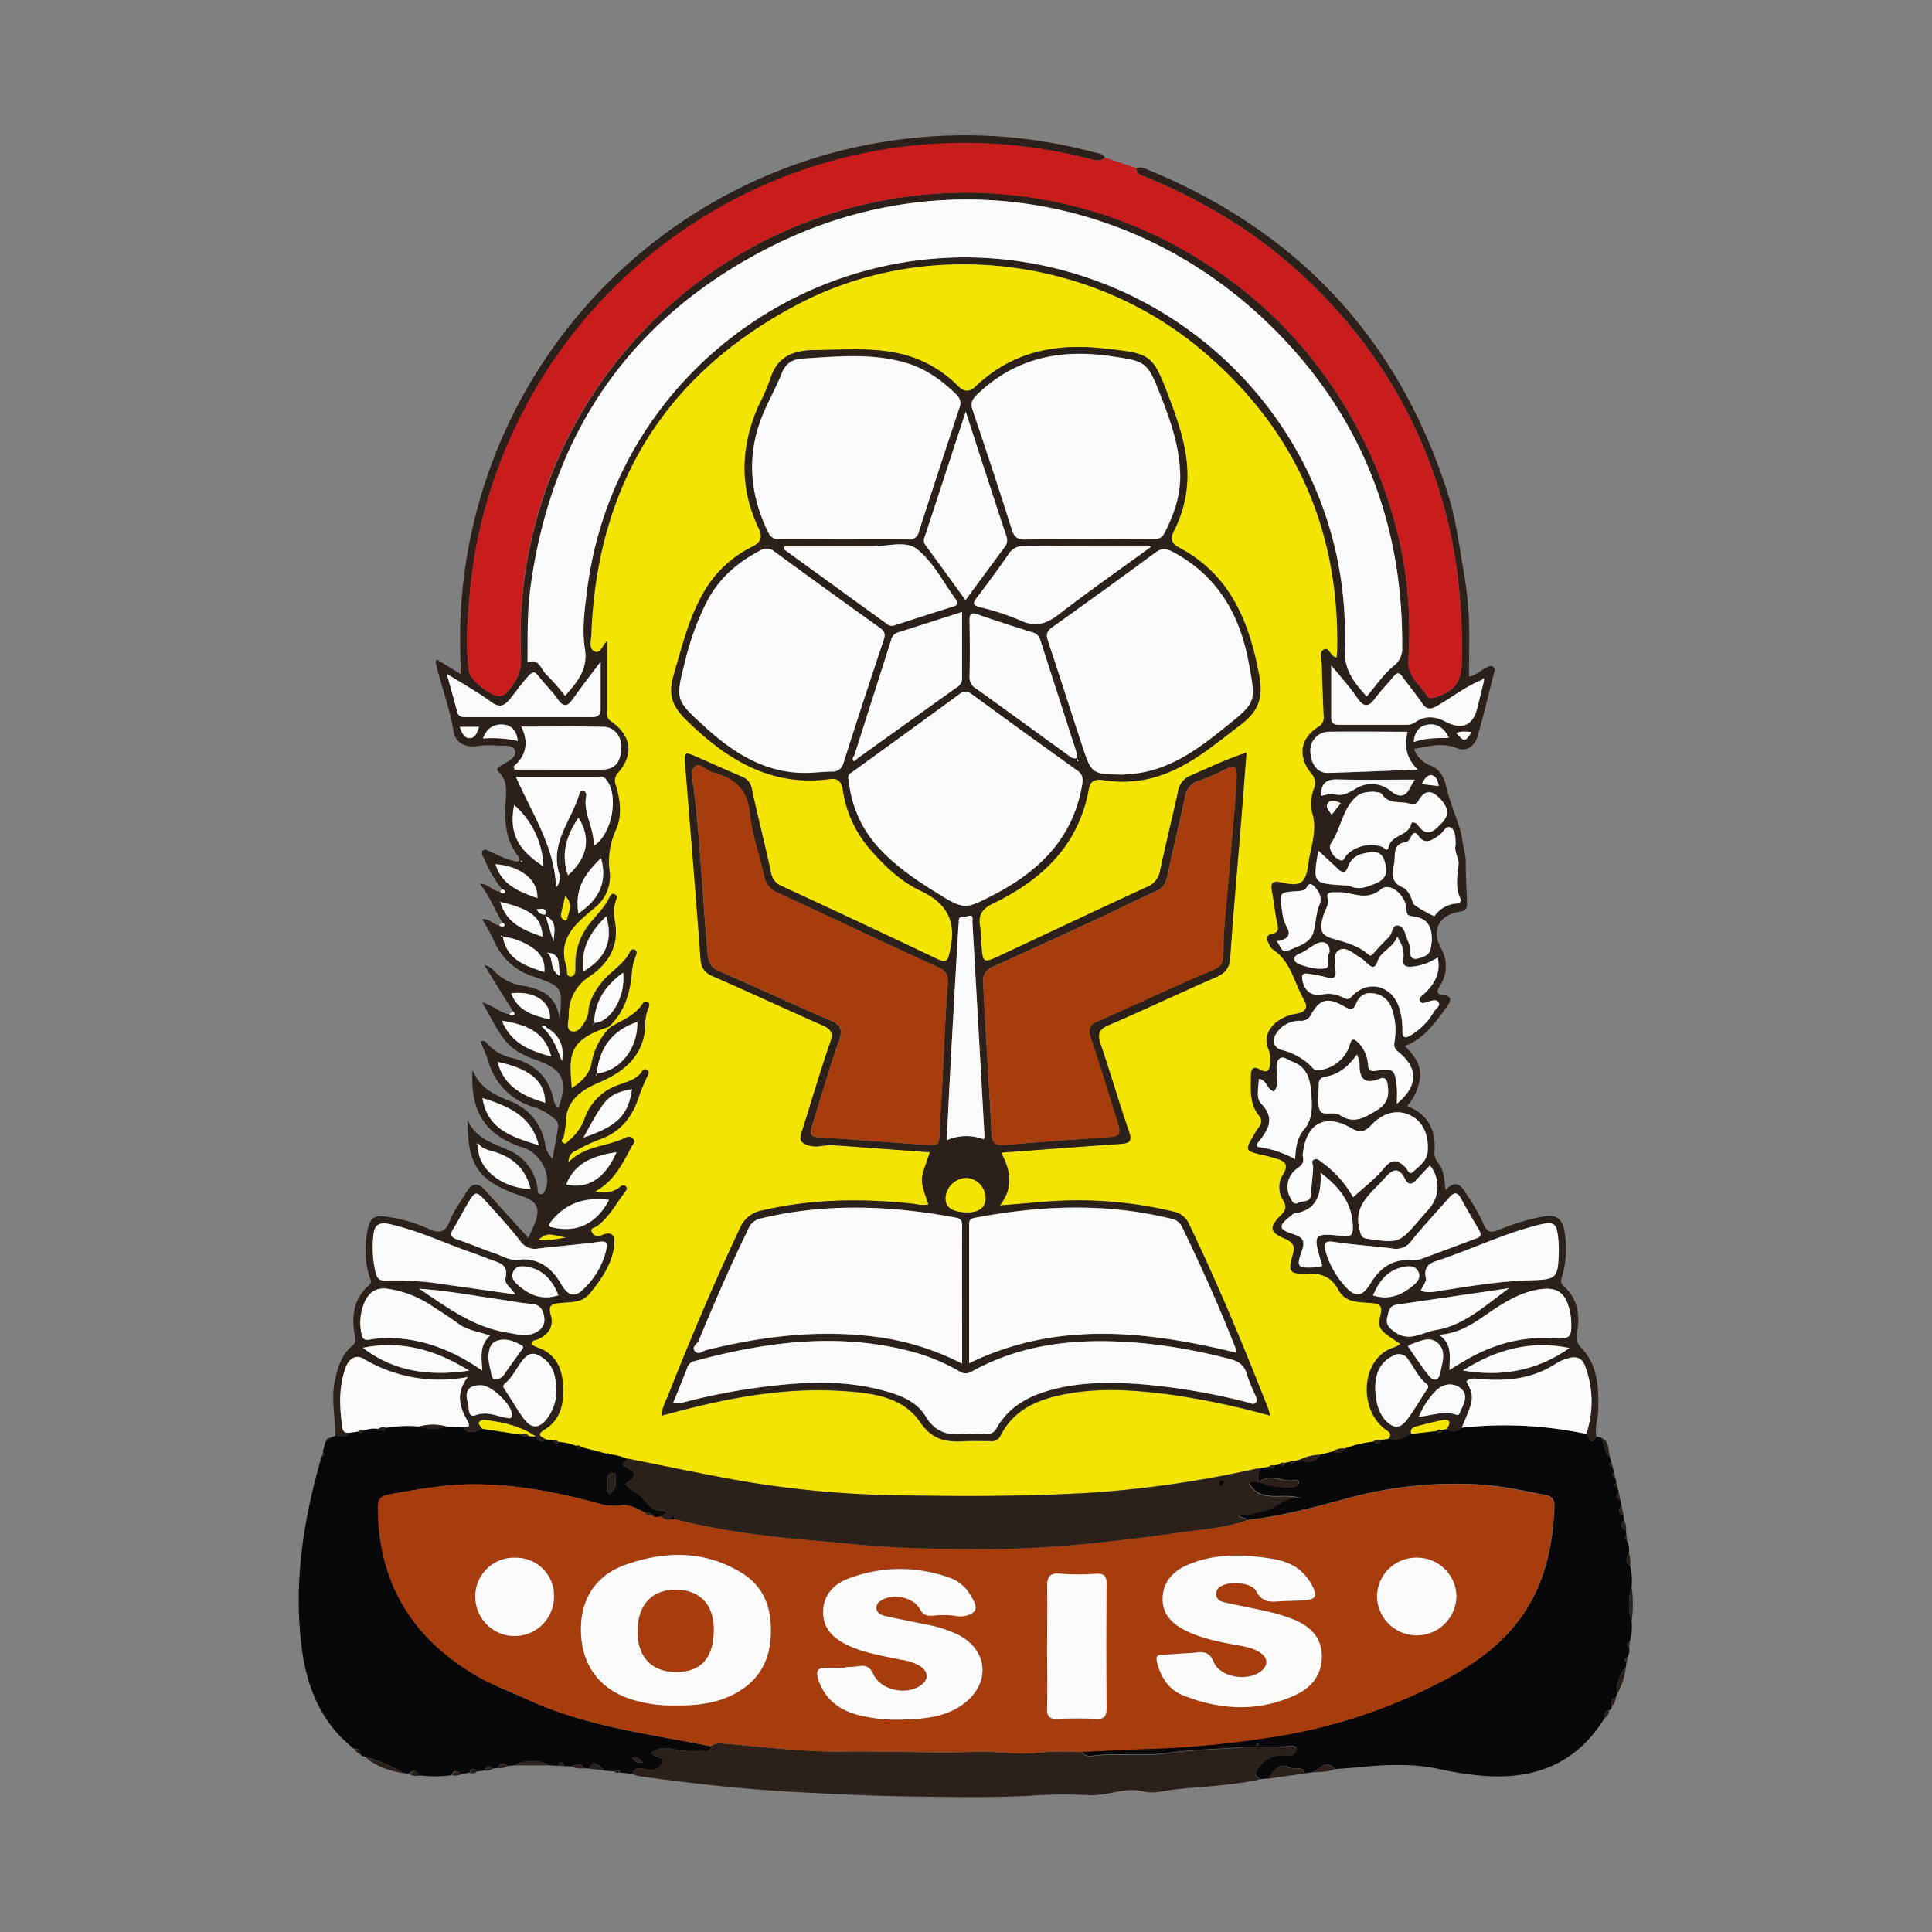 <svg xmlns="http://www.w3.org/2000/svg" viewBox="0 0 500 500"><rect x="0" y="0" width="500" height="500" fill="#808080" stroke="none"/><defs><style>.cls-1{fill:none;}.cls-2{fill:#2b211a;}.cls-3{fill:#c81c1d;}.cls-4{fill:#080709;}.cls-5{fill:#f3e501;}.cls-6{fill:#fafafa;}.cls-7{fill:#a73d0d;}</style></defs><title>sma</title><g id="Layer_2" data-name="Layer 2"><g id="Layer_1-2" data-name="Layer 1"><rect class="cls-1" width="500" height="500"/><path class="cls-2" d="M130,238.71c-2-3.18-3.23-6.83-5.84-10,2.26,0,3.37,2,5.24,2,.31.57.86.75,1.23.28.25-.32-.21-.7-.64-.82a30.25,30.25,0,0,1-4.65-7.88c-.31-.67-1-1.35-.41-2.07s1.39,0,2,.25c2.36,1,4.66,2.28,7.22,2.52.62-.67.21-1.1-.11-1.51-2.8-3.55-3.36-7.64-3.3-12,0-3.29,1.21-6.88-1.71-9.74-.87-.85.13-1.24.76-1.66,1.52-1,4-2,3.51-3.76s-3.23-1.19-5-1.38a22.36,22.36,0,0,0-4.9.17c-3,.36-5.46-.83-6-3.72-1-6.16-3.26-12-4.67-18,0-.16.14-.37.3-.73l6.22,3.81c-.16-6.06-.29-11.67.08-17.27A130.4,130.4,0,0,1,237.28,35.62a128.55,128.55,0,0,1,45.83,3.79c1,.27,2.23.21,2.81,1.39-1.12,1.14-2.46.7-3.69.39a129,129,0,0,0-152.61,78.14,124.6,124.6,0,0,0-7.94,33.33c-.64,7.07-1.31,14.15-.26,21.25.32,2.14,5.8,6.44,7.9,6.21a2.9,2.9,0,0,0,2-1.07c2.1-2.53,3.7-5,3.52-8.74A115.22,115.22,0,0,1,241.67,50.17,112.53,112.53,0,0,1,306,64.54c22.37,12.53,38.74,30.84,49.19,54.29a113.47,113.47,0,0,1,8.15,27.22,109,109,0,0,1,1.15,24.79c-.25,4.29,3,6.31,4.83,9.23.48.75,1.48.65,2.41.33,4.88-1.72,6.5-4,6.58-9.27a153.35,153.35,0,0,0-1.18-22.86,125.89,125.89,0,0,0-6.54-26.91,124.26,124.26,0,0,0-22.46-38.57,130.65,130.65,0,0,0-25.4-23,147.63,147.63,0,0,0-26.25-14c-1.06-.45-2.47-.58-2.29-2.28,1.16-.48,2.14.11,3.13.52,38.83,16,64.8,43.92,77.47,84,1.88,5.93,2.71,12.23,3.76,18.43a104.27,104.27,0,0,1,1.62,14.15c.15,4.78,0,9.56,0,14.47,1.79-.22,3-1.61,4.55-2.32.6-.27,1.17-.7,1.79-.12s.25,1,.12,1.53c-1.4,5.49-2.67,11-4.26,16.46-.72,2.44-2.81,4-5.32,3-3.79-1.56-7.25-.45-11.07.16a6.83,6.83,0,0,0,4.31,4.35c2.48,1.08,3.43,3,4,5.5.82,3.37,2.13,6.63,3.2,9.94a18.26,18.26,0,0,1,.9,3.45c.24,2.11,1,4.39.94,6.21,0,3.63.24,7.21.35,10.82,0,1-.5,1.71-1.8,1.88-5.37.74-7.53,4.74-4.94,9.51a9.1,9.1,0,0,1-.28,9.62c-.9,1.54-1,2.21,1,2.46s2,1.36.88,2.89c-3,4-5.74,8.32-11,10.29,2.36,2.28,4.11,4.54,4,7.75a13.29,13.29,0,0,1-3.38,7.76c5.34,2.12,7.42,6.08,7.1,11.46a4.32,4.32,0,0,0,.95,3.32c1.52,1.84,1.57,4.22,1.9,7,2.82-3,4.19-.94,5.45,1.09a50,50,0,0,1,4.37,7.67c1,2.54,2.29,2.23,4.22,1.42a56.83,56.83,0,0,1,11.29-3.36c3-.56,4.84.39,5.39,3.59a25.2,25.2,0,0,1-.5,11.68c-.32,1.09-.67,1.85.43,2.84,3.62,3.25,4.18,7.54,3.38,12a4,4,0,0,0,1.21,4c4.19,4.54,4.43,10.24,4.26,16-.07,2.28-.91,4.51-.49,6.82-1.63,2.75-1.88.1-2.62-.66a26.11,26.11,0,0,0-.33-17.59c-.75-2.09-2.28-2.53-4.18-2a11.82,11.82,0,0,0-3.31,1.4c-6.09,4-12.82,4.63-19.83,4-1.15-.1-2.4-.41-3.37.62,1.69,3,1.82,4.27.65,7.46-.56,1.52-1.23,3-1.85,4.52-1.23.83-2.49,1.5-3.89.32,1.12-1.7.94-2.67-1.36-2.2-2.11.43-4.21,1-6.3,1.51-1,.25-1.9.64-1.51,2-1.88.89-3.6,2.48-5.94,1.33,1.26-1.44.06-1.87-.92-2.62-6.93-5.38-6.12-18.67,2.66-21.18a6.19,6.19,0,0,0,1.37-.83c-5.46-3.54-5.93-4-5.07-7.6.57-2.39-.37-2.76-2.3-2.93-3.2-.3-6.74.06-8.64-3.47-1.79-3.31-4.39-4.34-8.21-4.15-4.4.21-4.86-.63-3.62-4.79.65-2.22.35-3.24-1.89-4.2-4.1-1.77-4.3-3-1.18-6.12,1.28-1.28,1.62-2.21.64-3.84a6.28,6.28,0,0,1-.14-6.61c1.95-3,.2-3.71-2.12-4.36-.85-.23-1.69-.48-2.54-.67-5.29-1.17-5.26-1.15-2.41-6,.76-1.3,2.4-2.49.92-4.34-2.51-3.13-2.1-6.83-2.08-10.5,0-1.83.89-2.27,2.19-1.53,2.54,1.43,2.67-.08,2.85-1.94a6.94,6.94,0,0,0-.5-3.19c-1.07-2.82-.17-5.1,2-7a11.38,11.38,0,0,1,5.39-2.23c2.1-.46,3.09-1.4,1.77-3.67-2.56-4.42-3.36-9.93-8.15-13a3.59,3.59,0,0,1-.87-1.37c-.65-1.22-.92-2.28.94-2.65,1.36-.27,1.56-1,1.25-2.41-.61-2.76-.86-5.61-1.39-8.39-.47-2.44.09-3,2.68-2.43,4.78,1.12,6.07.13,6.71-4.8.57-4.37,2.39-8.59,1-13.2a10.73,10.73,0,0,1,.52-6.47,3.52,3.52,0,0,0-.8-3.78c-3.52-4.44-2.81-9.1,1.78-12a2.78,2.78,0,0,0,1.47-2.92c-.22-4.37-.34-8.74-.48-13.11,0-1.39-.8-3.25.46-4,1.53-.92,1.74,1.88,3.39,2,0-.54.11-1.06.12-1.57.7-31.4-10.82-57.39-34.77-77.7C282.6,66.44,240.08,61.24,206.69,78.7c-34.32,18-52.13,46.76-53.53,85.55,0,1.52-.79,3.74,1,4.37,1.4.5,1.85-1.81,2.94-2.64.13-.1.37,0,.14,0v17.88c0,1-.28,2,1,2.82,5.25,3.63,6,8.51,1.91,13.24a3,3,0,0,0-.6,3.43c1.14,3.84,1.62,8-.09,11.58a19.54,19.54,0,0,0-1.57,10.48,10.35,10.35,0,0,1-3.82,9.51c-4.64,3.89-9.78,7.76-7.38,15.22.3.94-.33,2.57,1.06,2.57s1.22-1.68,1.22-2.66a16.72,16.72,0,0,1,3.67-11c1.76-2.22,3.89-4.17,5.13-6.79.27-.56.64-1.27,1.47-.83s.49,1.12.25,1.73a9.47,9.47,0,0,0-.23,5.19c1.15,6.3-1.53,10.88-6.49,14.31a11.57,11.57,0,0,0-5.46,10.17c0,1.43-.89,3.68.81,4.06s2.88-1.61,3.68-3.21a5.13,5.13,0,0,0,.53-1.88c.22-2.86,1.59-5.15,3.28-7.37,2.26-2.95,5.8-4.71,7.52-8.16a.9.9,0,0,1,1.37-.42c.53.36.4.87.21,1.45a15.37,15.37,0,0,0-1,3.76c-.41,5.6-1.77,10.77-6.09,14.74-10.94,3.45-10.19,7.75-9.58,15.8,2.5-1.66,4.55-3.54,5.09-6.48A17.63,17.63,0,0,1,157.7,266c3-1.93,6.5-3,8.58-6.21.29-.45.72-.83,1.35-.48s.5.8.32,1.37a11.87,11.87,0,0,0-.87,3.47c.12,8.56-5,13-12.15,16.07-4.68,2-8.55,4.82-8.48,10.71a26.25,26.25,0,0,1-.51,3.24c-.06.53-1.05,1.07-.06,1.61.66.37.94-.3,1.32-.61a12.91,12.91,0,0,0,4.13-5.79,14.12,14.12,0,0,1,8.82-8.66c2.22-.85,4.66-1.35,6.1-3.57a.85.85,0,0,1,1.38-.21c.54.46.28.93.05,1.45a46.75,46.75,0,0,0-2.17,5.12c-1.69,5.43-4.75,9.49-10.35,11.4a39,39,0,0,0-5.63,2.65c-.86.46-2.14.6-2.39,3.19,4.4-4.33,9.83-4,14.38-6.19.92-.44,1.6-.57,2.34.1s0,1.37-.3,2c-2.36,4.35-4.44,8.92-9.5,11.72,2.76.32,4.69.18,6.34-1.18.54-.44,1.07-.83,1.66-.14s.06,1-.26,1.43c-2.31,3-4.08,6.49-7.24,8.84-.54.39-2,.43-1.22,1.73a1.72,1.72,0,0,0,2.31.6c3.08-1.29,3.67.31,3.32,2.93-.65,4.74-3.27,8.44-6.2,12.07-2.14,2.66-5.05,2.25-7.78,2.56-2,.23-3.17.46-2.41,3.05.87,2.9-.5,5.08-3.28,6.33-.64.28-1.61.12-1.73,1.32a15.55,15.55,0,0,0,1.69.81c4.41,1.56,6.16,5,6.5,9.35.37,4.67-.37,9.17-4.67,11.84-2.35,1.45-1,1.77.17,2.52-1.25,1.19-2,.37-2.63-.69-3.86-2.72-8.33-3.63-12.87-4.26-.7-.1-1.62.05-1.84.73-.13.37.59,1,.93,1.54-1.82.58-3.69,1.73-5.25-.49.73-.27,2.59.64,1.39-1.56-1.84-3.38-3.28-6.88.08-11.35a38.57,38.57,0,0,1-27-4.76c-2-1.16-3.75.09-4.56,2.33-1.84,5.1-1.61,10.29-.83,15.54.23,1.55,1.16,1.24,2.08,1.29-1,1.79-2.64.72-4,1,.11-4.78-1.15-9.53-.11-14.35.76-3.48,1.7-6.83,4.58-9.17,1-.84.76-1.65.59-2.61-.88-4.88-.39-9.42,3.58-12.92,1.09-1,.37-1.74.11-2.61a24.26,24.26,0,0,1-.52-11c.69-4.11,1.76-4.76,5.81-4.09a39.33,39.33,0,0,1,10,2.95c2.75,1.28,4.37,1.21,5.62-2,1-2.61,2.78-4.93,4.23-7.37s3-2.67,4.91-.55c3.14,3.49,6.29,7,9.44,10.45l1.74,1.89c.66-1.5,1.27-2.73,1.75-4,1.38-3.71.47-5.51-3.36-6.79-11.19-3.73-14.18-7.77-14.11-19.75,2.05,4.78,6.43,6,10.59,7.8a12.54,12.54,0,0,1,7.48,9.75c.12.65-.12,1.76,1,1.66.66-.06.91-.8,1.15-1.44,1.45-3.88-1.53-9.24-5.95-10.65-9.54-3.06-13.68-9.14-13-20.08,2.06,5,5.83,6.49,9.8,8.13a14.16,14.16,0,0,1,9,11.26,6.64,6.64,0,0,0,1.91,3.6c.52-3,1-5.54,1.44-8.1a2.42,2.42,0,0,0-1.24-2.46,14.83,14.83,0,0,0-4.82-2.74,17.12,17.12,0,0,1-12-11.9c-.55-1.72-1.31-3.37-2-5.11,1-.58,1.52.34,2.07.9a11.94,11.94,0,0,0,5.92,3.29c5.83,1.41,9.64,4.87,10.9,10.88a5.84,5.84,0,0,0,.53,1.52c.12.23.48.34.75.51,2.41-6.79,1.19-9.82-5.2-12.12-8.31-3-8.83-4.86-14.53-15.08,2.64.59,4.42,2.66,6.9,3a1,1,0,0,0,1.42,0c.05-.06-.25-.48-.39-.74-2.44-3.93-4.89-7.87-7.44-12a5,5,0,0,1,2.61,1.59,12.49,12.49,0,0,0,7.39,3.8c4.94.81,8.92,2.88,9.49,8.69.85-8.3.89-8.39-6.74-11.08a16.3,16.3,0,0,1-10.26-9.37,58.84,58.84,0,0,0-3-5.4c1.82-.4,2.75,1.38,4.27,1.46.39.44,1,.56,1.31.17S130.26,239,130,238.71Zm11.42,27.21a.77.77,0,0,0-1.22-.34l.78.82c2.31,2.24,3.27,5.29,4.5,8.18C146.13,270.61,144.64,267.68,141.38,265.92Zm12.3-1.24c4.45,0,8.32-7,7.57-13-4.46,3.25-7.33,7.33-7.49,13l-.34.35.27,0Zm-23.59-22.27-.32-.44c0,.1-.11.22-.09.31.1.31.27.32.47.06,1,6,5.75,7.57,10.73,9.24a6.28,6.28,0,0,0-2.74-6.06A17,17,0,0,0,130.09,242.41Zm24.25,35.41c6.08-.59,10.76-6.43,10.59-13.35-6.52,2.16-9.82,6.74-10.51,13.4l-.34.33.27,0Zm-30.54,18c-.06.07-.16.21-.19.19-.29-.14-.36-.08-.21.19l.42-.38c-.86,6,5.42,11.61,13.48,11.88-1.18-5-4.33-8-9-9.52C126.68,297.65,124.83,297.52,123.8,295.84ZM383.49,176c-4.13,1.69-7.64,4.44-11.45,6.67-1.77,1-2.84,1.06-4-.7-1.6-2.35-3.43-4.54-5.1-6.83-.77-1.07-1.34-1.18-2.22-.08-1.49,1.88-3.26,3.55-4.66,5.5-1.67,2.32-2.91,2.81-4.77.09-2-2.92-4.4-5.55-6.74-8.44,0,4.75,0,9.17,0,13.59,0,1.47.79,1.81,2.08,1.81,5.8,0,11.6,0,17.39,0a4,4,0,0,0,2.15-.6c2.66-1.89,5.25-1.64,8-.2,4.2,2.19,7,1,8.13-3.39.61-2.32,1.15-4.66,1.72-7,0-.26.17-.66.06-.76C383.74,175.38,383.58,175.68,383.49,176Zm-237.25,4.13c3.11-3.57,6-6.8,5.13-12.15-.78-4.94-.09-10.05.54-15C159.83,90.09,224,51,283.52,72.62c38.53,14,66.08,51.47,64.47,95.18-.21,5.63,2.43,8.84,5.69,12.46,2.38-2.76,4.38-5.75,7-7.93a5.53,5.53,0,0,0,2.18-4.86c.23-31.83-10.44-59.44-32.89-82-34.79-35-86.14-43.87-130.25-21.75-36.31,18.22-57.12,48.17-62.5,88.61-.84,6.36-.67,12.75-.72,19.1,3-1.2,3.48,1.91,4.92,3.21A56.92,56.92,0,0,1,146.24,180.08ZM350.18,309.85c2.77-2.57,5.72-4.77,8-7.53,2.12-2.58,3.61-2.11,5.57-.15.51.51.95,2,1.91,1.13,1.59-1.52,3.65-2.76,3.82-5.44.26-4.17-1.29-7.58-4.42-9.16s-7-.93-10.09,2.38c-1.81,1.92-3,2.2-5.42.81-6.59-3.76-11.38-1.17-12.33,6.24a3.64,3.64,0,0,0-.05,1.31c.36,1.39-.27,2.08-1.38,2.9a5.79,5.79,0,0,0-1.93,7.54c.43.83.91,2.15,2.09,1.41s3.11.09,3.28-2.05c.18-2.39.45-4.77.6-7.16.05-.69-.74-1.53.32-2,.83-.34,1.45.34,2,.78A27.77,27.77,0,0,1,350.18,309.85Zm11.33-24.2c5.56-4.67,5.66-9.22.25-13.54-1.16-.93-1-1.79-.83-2.83a16.71,16.71,0,0,0-.92-8.69,5.62,5.62,0,0,0-5.09-3.55c-2-.19-3.31,1-4,2.75-.84,2.07-1.9,1.31-3.28.55-4.13-2.28-6-1.8-8.34,2.2a2.74,2.74,0,0,1-2.77,1.64,7.18,7.18,0,0,0-6,2.93c-1.56,2.13-1,4.13,1.45,4.69a16.19,16.19,0,0,1,7.07,3.91c.59.53.94,1.38,2.1,1.26a9.5,9.5,0,0,0,8.2-6.75c.47-1.68,1.21-1.28,2-.53a8.89,8.89,0,0,1,2.66,5.82c.14,1.38.57,1.83,2.06,1.61,4.65-.66,4.91-.41,5.4,4.4C361.62,282.81,361.51,284.12,361.51,285.65ZM133.35,335c-.88-1.54-2.89-2.59-2.51-4.2.87-3.68-1.78-4-4-4.83-1.53-.58-3-1.2-4.6-1.73-7.12-2.46-13.94-5.75-21.35-7.4-2.54-.57-4,.05-4.21,2.85a28.43,28.43,0,0,0,.57,9.77c.41,1.5,1.07,2,2.75,2a77.14,77.14,0,0,1,14.39.88ZM367.71,334c1.8.71,3.4.33,5,.07,7.76-1.22,15.52-2.51,23.39-2.73,6.71-.18,7.1-.47,7.3-7.26a27.42,27.42,0,0,0-.11-3.27c-.43-4.39-1-4.82-5.38-3.73-8.48,2.14-16.39,5.91-24.62,8.75-2.43.84-5.1,1.24-4.28,5C369.21,331.67,368.25,332.76,367.71,334Zm-6.11-91.62c-1.08,3-4.22,3.73-5.07,6.39-.66,2.07-1.57,1.69-2.76.52a10.26,10.26,0,0,0-1.78-1.45c-1.68-1-3.64-2.83-5.29-2s-1.27,3.46-1.06,5.38-.65,2.18-2.29,1.74a41.82,41.82,0,0,0-4.82-.93c-.94-.14-1.72-.06-1.52,1.34.43,3.07,2.5,4.68,5.36,4a7.75,7.75,0,0,1,5.07.76c.86.38,1.45.84,2.46-.26,4-4.33,10.09-2.92,12.09,2.62a18.63,18.63,0,0,1,.95,6.45c0,1.68.74,1.84,2,1.1a16.81,16.81,0,0,0,6.17-6.19c.45-.8,1.84-1.42,1.18-2.43s-1.79-.39-2.73-.14c-.71.2-1.6.7-2.05-.17s.5-1.32,1-1.82c2.58-2.48,4.46-5.2,3.57-9.47a14.27,14.27,0,0,1-6.68,2.38c-1.62.11-2.5-.19-2.22-2.13C363.43,246.28,363,244.58,361.6,242.39Zm3.6,83.71a7.91,7.91,0,0,0,2.25-.14c4.93-1.78,9.81-3.66,14.73-5.46,1.49-.55,1-1.43.48-2.31-1.51-2.65-3.11-5.26-4.55-7.95-1-1.86-1.9-1.63-3.11-.23-3.22,3.72-6.62,7.29-9.7,11.12a4.91,4.91,0,0,1-5.05,2c-5-.63-10-.93-15-1.69-2.64-.4-2.73.6-2.15,2.58a22.65,22.65,0,0,0,4.9,8.79c2.79,3.16,4.51,2.94,6.74-.72C357.13,328.14,360.44,325.81,365.2,326.1Zm9.94,28.47c1.43-.89,2.42-1.54,3.44-2.15,7.09-4.25,14.72-6.58,23-6.06,4.71.29,5.24-.09,4.94-4.87a14.71,14.71,0,0,0-.68-3.52c-1.13-3.54-3.2-4.78-6.87-4.35-4.47.52-8.27,2.58-12,5-4.35,2.83-8.33,6.42-14.58,6.84C376,348,375.08,351.2,375.14,354.57Zm-240-28.67c4.43-.07,7.76,2.32,10.11,6.44,1.17,2.05,2.88,3.83,5.19,1.81a20.34,20.34,0,0,0,6.5-10.77c.4-1.69.07-2.27-1.87-2-5.19.7-10.42,1.11-15.62,1.73a4.57,4.57,0,0,1-4.75-1.88c-2.67-3.44-5.64-6.65-8.56-9.9s-3-3.26-5.23.42c-1.23,2.06-2.29,4.21-3.56,6.25-.91,1.46-.77,2.2,1,2.78,3.31,1.11,6.51,2.51,9.82,3.63C130.26,325.11,132.23,326.58,135.14,325.9Zm-8.32,19.75c-2.87-1-5.74-1.3-8.09-3s-4.69-3.19-7.06-4.74a27.67,27.67,0,0,0-11.19-4.34c-3.19-.48-5,.94-6.17,3.57a13.5,13.5,0,0,0-.76,8c.23,1.34.79,1.84,2.2,1.56a27.67,27.67,0,0,1,7.82-.26c7.79.7,14.67,3.73,21.27,8.3C124.62,351.34,124,348.2,126.82,345.65ZM370.57,243.47c.07-4-1.4-5.94-5.1-6.29-1.71-.17-1.4-1.07-1.53-2.19-.41-3.5-4.33-6.68-6.54-4.83-3.61,3-6.82,1.08-10.24.81-.76-.06-1.53,0-2.29,0-.93,0-1.6.41-1.32,1.35.55,1.81-.66,3.08-1.07,4.61-.65,2.35-1.54,4.88,2.13,5.94,3.32,1,6.77,1.79,9.5,4.18.52.46.86.25,1.3-.26,1.29-1.46,2.65-2.87,4-4.23,1-.95.85-3.33,2.47-3s1.8,2.53,2.46,4a5.3,5.3,0,0,1,.54,2.22c-.11,3.13,1.64,2.53,3.5,1.85C370.54,246.81,370.27,244.87,370.57,243.47ZM133.49,201c4.18,9.46,10,18,10.43,28.59a2.47,2.47,0,0,0,.81-1.58,3.88,3.88,0,0,0,.1-1.61c-2.74-8.11,3.14-14.09,5.13-21,.16-.54.63-1,1.23-.65a1.24,1.24,0,0,1,.55,1c-1,4.63,2.15,8.55,1.88,13.17,4.94-3,6.64-13.43,3.12-17.33-.63-.7-1.36-.58-2.08-.58C147.68,201,140.7,201,133.49,201Zm222.15,3.87c-2,0-3.52.25-4.73,1.35-3.62,3.27-3.88,8.38-6.57,12.18a1.79,1.79,0,0,0-.07,1.28,4.42,4.42,0,0,0,2.53,2.86c1,.49,1.22-.9,1.8-1.42a9,9,0,0,1,9.15-2c.47.14,1.28,1.57,1.63,0,.74-3.21,5.11-2.75,5.86-6,.15-.67,1.28-.25,1.64.27,2.53,3.61,4.49,1.41,6.4-.62s1.49-4.08-.87-6.41c-2.21-2.17-3.8-1.68-5.23.67a1.79,1.79,0,0,1-2.43.89c-2.39-.73-5.32.31-7.11-2.44C357.28,205,356.06,205,355.64,204.9Zm-200.2-33.64c-2.48,3.32-4.85,6.29-7,9.42-1.41,2.07-2.45,2.67-4.13.25-1.43-2.05-3.25-3.82-4.82-5.78-.84-1-1.25-1.72-2.63-.28-1.71,1.8-3.07,3.83-4.6,5.73s-2.69,2.89-5.16,1.07c-3.48-2.58-7.32-4.67-11.48-7.27,1,3.64,1.92,6.75,2.72,9.89.34,1.31,1.25,1.32,2.26,1.32,10.81,0,21.62-.06,32.42,0,1.61,0,2.45-.38,2.43-2.12C155.41,179.56,155.44,175.66,155.44,171.26Zm-22.56,27.16.33.76H155.7c3.37,0,4.93-1.74,5.11-5.65.13-2.8-1.77-5.36-4.54-5.42-7-.16-14-.05-21.34-.05C137,192.28,136.11,195.6,132.88,198.42Zm243.83,20.26c0-1.79.08-3.73-1.21-4.45s-2,1.29-3,2c-1.89,1.24-3.62,2.67-5.46,0-.6-.86-1.2-.77-1.69.14-.37.67-.74,1.5-1.52,1.62-3.58.52-2.56,3.55-3,5.64-.49,2.25-1,4.63,2.08,6,1.59.69,2.35,2.5,2.83,4.24.13.49,5.38,3.49,5.59,3.21a7.5,7.5,0,0,1,6.12-3.21c.26,0,.78-.76.71-.9-1.63-3.09-.94-6.16-.64-9.42C377.6,222.22,376.24,220.3,376.71,218.68Zm-6.65,82.94c-1.2,1.28-2.42,2.51-3.58,3.8s-2.05,1.25-2.8-.22c-1.64-3.23-3.16-2.8-5.32-.31-3.42,3.91-8.26,6.93-6.49,13.43.36,1.32.41,2,1.95,2.24,8.26,1.18,8.25,1.23,13.72-5.11.86-1,1.77-1.94,2.58-3A8.6,8.6,0,0,0,370.06,301.62ZM366.9,199.18c-2.93-2.89-3.56-6-2.64-9.83-7,0-13.78-.07-20.54,0a4.84,4.84,0,0,0-4.58,5.34c.17,3.2,2,5.39,4.58,5.31C351.45,199.8,359.17,199.47,366.9,199.18ZM335.2,300c.08-3.06.56-5.63,2.18-7.53,2.14-2.51,2.24-5.31,2.05-8.25-.25-3.91-.49-7.89-5.07-9.52-1.08-.38-2.24-1.6-3.27-.67-.88.8-.75,2.27-.63,3.54.15,1.69.46,3.44-.77,4.9-1.81-.46-1.81-3-3.91-3.26,0,2.31-.86,4.9.67,6.48,3.55,3.68,1.85,6.59-.62,9.68-.29.36-.78.79-.35,1.44A27.51,27.51,0,0,1,335.2,300Zm6.56,3.52c.28,5.37-.73,9.64-6.8,10.55-.38.06-.71.48-1.06.75-3.07,2.39-3,3.35.61,4.51,2.58.82,3.42,1.71,2.39,4.48-1.49,4-1,4.42,3.24,4.2a16.79,16.79,0,0,0,2.05-.36c-.16-.58-.29-1.1-.44-1.6-1.94-6.53-1.6-6.94,5.12-6.24a4.78,4.78,0,0,1,.65.07c2.05.46,2.65-.41,2.6-2.43C350,311.36,346.65,307.19,341.76,303.51Zm48.78,29.87-29.12,4.27c-2,.29-2.09,2-2.42,3.48-.41,1.77.72,2.71,2.07,3.67,3.67,2.62,7.11-.05,10.48-.58C378.93,343.05,384.41,337.79,390.54,333.38Zm-282,.15c7.41,5,14.13,10,22.75,11.34,2.48.4,4.71,1.19,7.18.06,1.88-.86,2.69-2.15,2.37-4.15s-1.06-3.18-3.31-3.34c-2.61-.18-5.19-.73-7.79-1.09C122.85,335.38,116,334,108.52,333.53Zm242.65-60.64c-2.24,3.18-4.76,5.21-8.25,5.77a1.73,1.73,0,0,0-1.63,1.75c0,2.29-.5,4.77.22,6.81.59,1.67,3.2.44,4.76,1.17.1,0,.24,0,.32.07,3.62,2.51,6.37.92,9.73-1.15,3.08-1.9,3.16-4,2.77-6.78-.16-1.14-.77-1.9-2-1.39-4.1,1.71-5.38-.15-5.25-4A9.92,9.92,0,0,0,351.17,272.89ZM355.91,359c0,3.88,1,6.83,2.57,8.48,2.07,2.21,3.88,2.3,5.68-.1s3.44-5.28,5.19-7.9a.88.88,0,0,0-.19-1.37c-2.11-1.67-3.15-4.14-4.68-6.24a2.79,2.79,0,0,0-3.94-1C356.72,352.68,356,356.09,355.91,359ZM144,359.36c-.22-2.72-.58-5.65-3.2-7.65s-4-1.74-5.92.84c-1.35,1.84-2.32,4-4.12,5.46-.59.49-.62.93-.15,1.62,1.65,2.44,3.1,5,4.82,7.39,2.07,2.86,4.13,2.8,6.26,0A12.27,12.27,0,0,0,144,359.36ZM330.4,243.62c1,1,1.2,3.25,3,2.4,2.45-1.14,5.68-1.87,6.51-4.73.67-2.33.61-4.85,1.61-7.23.68-1.63,0-3.35-1.42-4.68-1.7-1.65-1.74.79-2.67,1a10.26,10.26,0,0,1-1.57.24c-4.89.33-4.91.32-4,5.32a9.93,9.93,0,0,0,.91,3.45C334.4,242.07,333.31,243.08,330.4,243.62Zm10.79-23.48c-1.44,8.45-1.43,8.45,6.38,9a5.91,5.91,0,0,1,1.94.25c2.27,1,4.08.2,6.31-.65,3.41-1.31,3.22-3.49,2.49-5.92-.93-3.08-3.55-2.31-5.75-1.83a5.13,5.13,0,0,0-3.71,3.41c-.65,1.82-1.5,1.51-2.58.5Zm65,128.73c-10-2.09-19.08.43-27.56,5.82C388.65,356.41,397.87,354.73,406.16,348.87Zm-312.25-.06c8.16,6.3,17.44,7.37,27.49,5.92C112.74,349.3,103.71,346.8,93.91,348.81Zm45.51-52.43c-1.93-7.75-8.07-10.13-14.56-12.22C126.13,292.36,132.71,294.31,139.42,296.38Zm18.21,14.16c-5.88-.77-10.89.57-14.8,5.33-1.19,1.45-1,1.56.68,1.89C149.61,319,154.44,316.57,157.63,310.54Zm208.5-108.77c-6.73,0-13.38.13-20-.05-3.16-.09-4.24,1.36-4.33,4.25,1.21-.18,2.47-.73,3.49-.44,2.24.61,3.68-.34,5.53-1.4a7.71,7.71,0,0,1,9.17.62c1.73,1.39,3.44,1.83,4.77-.58C365.25,203.24,365.81,202.33,366.13,201.77ZM151,294.41c8.84-3,11.57-5.82,12.55-12.54C157.47,283.11,156.74,283.84,151,294.41Zm-26.4,64.09c-3.19-.1-4.52,1.39-3.51,4.5.37,1.15-.19,4.06,2,3.26,2.91-1.07,5.19.16,7.72.63.73.13,1.59.47,1.68-.62C132.72,363.82,127.34,358.58,124.63,358.5Zm242.58,8.16c3.37-.3,6.51-1.67,9.75-.5.54.19.75-.29.91-.68.9-2.08,2.34-4.5.12-6.22-2-1.54-4.51-1.21-6.45.74A20.57,20.57,0,0,0,367.21,366.66ZM140.64,224.23a22.22,22.22,0,0,0-7.58-15.9C131.73,215.4,133.73,219.72,140.64,224.23Zm214.69,111c4.06,1.25,7.28,0,10.18-2.39,1.22-1,2.41-2.19,1.5-3.88-.79-1.48-2.41-1.38-3.81-1.1C359.18,328.68,356.93,331.47,355.33,335.26Zm-210.8-.06c-1.57-3.69-3.79-6.54-7.92-7.32-1.39-.26-3-.36-3.75,1.17s.2,2.67,1.32,3.64C137.11,335.24,140.34,336.59,144.53,335.2Zm-3.43-49.8c0-5.5-3.92-8.83-12.34-10.58C130.44,281.28,135.43,283.67,141.1,285.4Zm18.44,12.78c-5.63.93-10.64,2.49-13,8.35C152,307.88,156.7,304.92,159.54,298.18Zm204.8,50.22c1.79,2.54,3.42,5.09,5.3,7.45,1.4,1.76,2.72,1.66,3.18-.83s1.58-5.33-.69-7.41c-2.11-1.93-4.54-.5-6.78.24A6.74,6.74,0,0,0,364.34,348.4Zm-238,2.84a24,24,0,0,0,.6,3.45c.27.85.1,2.25,1.38,2.32a3,3,0,0,0,2.34-1.6q2.06-2.94,4.18-5.85c.33-.44.83-1,.19-1.33-1.92-1.1-4-2-6.24-1.29C126.75,347.53,126.54,349.36,126.37,351.24ZM151,251.36c5.84-3.39,7.78-8,5.89-14.22C152.83,241.07,150.14,245.43,151,251.36ZM147,226.54c5.13-4.61,6-9.67,2.7-14.91C146.65,216.16,145.05,220.91,147,226.54Zm8.55-4.46c-5.13,4.87-6.67,8.65-5.88,14.33C154.78,233,157.34,228.53,155.55,222.08Zm-25.67,42.06c2.39,5.87,7.21,7.79,12.79,9.28C140.87,266.68,135.79,265.13,129.88,264.14Zm-.41-30.72c1.58,5.57,6.14,7.36,10.92,9C140.26,237.54,137.47,235.25,129.47,233.42Zm214.6,13c.2-2.18-1.37-3.2-3.37-2.23-1.46.7-2.71,1.9-4.21,2.48-2.58,1-1.47,2.36-.1,2.87,2.09.76,4.54,1.44,6.61,1C344.5,250.32,343.2,247.66,344.07,246.45Zm-205-14c.23-4.65-4.28-8.28-10.84-8.78C129.78,228.9,134.19,230.73,139.07,232.44Zm3.23,31.38c.4-4.5-3.92-7.46-10-6.75C134,261.73,138.13,262.86,142.3,263.82ZM134,191.76c-.3-2.58-1.54-4.11-3.93-4.25s-4.11.93-5.11,3.61A29.87,29.87,0,0,1,134,191.76Zm231.84.29c3.15-1.17,6.06-1,9.11-1.12-1.23-2.57-3-3.72-5.38-3.4C367.4,187.82,366.14,189.23,365.86,192.05ZM119,188.11c.53,1.69,1.21,3,2.62,2.92s1.82-1.55,2.32-2.92Zm27.28,43.82c-.45,1.9-.82,3.33-1.11,4.78a1.35,1.35,0,0,0,.72,1.33c.56.41.88-.17.93-.43C147.17,235.86,148.46,234.05,146.29,231.93ZM145,252.64c-.79-2.72.59-5.82-3.44-6.11C143.52,247.91,141.91,251,145,252.64Zm-5.74,68.25c2.66.36,4.73-.36,7.14-.57C141.6,319.16,141.6,319.16,139.26,320.89Zm1.94-83.81c.69,2.21,1.37,4.41,2.05,6.62C143.4,241.17,144.32,238.41,141.2,237.08Zm231.13-33.65c-.17-1.36-.62-2.71-1.9-2.81s-1.86,1.15-2.47,2.31ZM347,207.86c-1.19-.59-2.55-1.07-3.33,0s.35,2,1,3C345.52,209.68,346.23,208.79,347,207.86Zm33.9-18.43c-1.52-.07-2.73-.3-4,.3C379.07,192.09,379.07,192.09,380.88,189.43Zm-242,45.88a2.14,2.14,0,0,0,2.2,1.38,1.29,1.29,0,0,0,.13-.85C140.74,234.81,139.85,235.32,138.91,235.31Zm-3.71-12.37-.22-.25-.22.24.35.22Z"/><path class="cls-3" d="M294.19,43.52c-.18,1.7,1.23,1.83,2.29,2.28a147.63,147.63,0,0,1,26.25,14,130.65,130.65,0,0,1,25.4,23,124.26,124.26,0,0,1,22.46,38.57,125.89,125.89,0,0,1,6.54,26.91,153.35,153.35,0,0,1,1.18,22.86c-.08,5.31-1.7,7.55-6.58,9.27-.93.32-1.93.42-2.41-.33-1.87-2.92-5.08-4.94-4.83-9.23a109,109,0,0,0-1.15-24.79,113.47,113.47,0,0,0-8.15-27.22C344.74,95.38,328.37,77.07,306,64.54A115,115,0,0,0,174.49,78a114.27,114.27,0,0,0-39.68,92.32c.18,3.7-1.42,6.21-3.52,8.74a2.9,2.9,0,0,1-2,1.07c-2.1.23-7.58-4.07-7.9-6.21-1-7.1-.38-14.18.26-21.25a124.6,124.6,0,0,1,7.94-33.33A128.54,128.54,0,0,1,282.23,41.19c1.23.31,2.57.75,3.69-.39Z"/><path class="cls-4" d="M374.42,369.8c1.4,1.18,2.66.51,3.89-.32a101.65,101.65,0,0,1,32.22,1.62c.74.76,1,3.41,2.62.66l1.29.35c.86,1.59.69,3.64,2.19,4.95.12.43.25.87.38,1.31-.79.7-.46,1.07.37,1.31.09.44.19.88.28,1.32-.82.69-.45,1.05.35,1.31l.31,1.31c-.75.63-.51,1,.29,1.32l.33,1.32c-.75.83-.77,1.51.4,1.95l.28,1.33c-.74,1.07-1,2,.56,2.6,0,.44.06.89.1,1.34-.75,1-1,2,.52,2.61l.13,1.33c-.74.53-.52.94.16,1.3a6.55,6.55,0,0,1,.48,3.3c-.7,1.17-1.05,2.3.31,3.27a15.51,15.51,0,0,1,.38,5.26,15.69,15.69,0,0,0,0,9.13,13.71,13.71,0,0,1-.5,5.25c-.73.36-.89.78-.15,1.31a4.16,4.16,0,0,1-.38,2.62c-.83.29-1.05.71-.27,1.33l-.22,1.31a8.71,8.71,0,0,0-2.21,6.86l-.36,1c-1.26.24-1.12,1.17-1,2.08a1.35,1.35,0,0,1-.72,1.23c-1.36.11-1.34,1.06-1.25,2.06-7.72,12.49-19.33,16.2-33.22,14.67a83.22,83.22,0,0,1-9-1.47c-7-1.58-14.1-1.29-21.19-.59-2.07.21-4.14.33-6.21.49-2.38-2.64-4,0-5.94.83l-1.93.29c-.68-2.26-2.84-.77-4.19-1.62-1.73-1.09-4.35.65-5,2.92l-2.62.2c-.24-.69-1.34-.83-.69-2.14a7.25,7.25,0,0,1,7.76-4c1.32.2,2.15-.18,2.47-1.46.17-.72-.37-1-1-1-4.47.33-9-.07-13.4.31-6.32.54-12.68.6-19,1.5s-12.83-.14-19.22.71a2.74,2.74,0,0,1-2.91-1.06c6-.28,12-.65,18-.8a257.59,257.59,0,0,0,30.55-2.9,140.27,140.27,0,0,0,43.45-13.85c9.78-5,18.68-11.16,24.23-21.12,4.26-7.64,5.8-15.89,6.15-24.53.09-2.08-.61-2.88-2.25-3.2-5.67-1.12-11.32-2.38-17.11-2.74a105.76,105.76,0,0,0-34.49,3.64c-8.51,2.31-17.07,4.59-25.88,5.58-.22-1-1.62-.29-1.93-1.41,2.43.27,4.54-.72,6.74-1.1,3.42-.59,5.65-4.39,9.64-3-4.56-2.09-10.54,1.57-13.81-4.17.69-.5,1.71-.14,2.66-.24,1.32,1.08,8.66,1.92,9.84,1.08a1.21,1.21,0,0,0,.46-.76.68.68,0,0,0-.76-.82c-3.16.88-6.5-1.91-9.55.51a3.39,3.39,0,0,1,.68-3.66l2-.3c.75.94,1.11.53,1.31-.38l1.34-.19c.79.88,1.11.41,1.29-.44l1.34-.22c.64.85,1,.52,1.3-.28l1.34-.32c2.05.82,4,1,5.22-1.3l3.28-.8c1.39.86,2.4.24,3.3-.84a28.45,28.45,0,0,1,7.23-1.72c.9.88,1.57.78,1.94-.48l2-.24c2.34,1.15,4.06-.44,5.94-1.33l6.53-.72c.65.95,1.05.66,1.33-.26Zm-49,82,.5-.25c-.16-.1-.31-.26-.47-.27s-.32.14-.49.23Z"/><path class="cls-4" d="M119.6,369.29c1.56,2.22,3.43,1.07,5.25.49l9.85,1.47a2,2,0,0,0,2.2.4l1.73.12c.66,1.06,1.38,1.88,2.63.69l2,.37c.27.81.64,1.17,1.31.32a14.34,14.34,0,0,1,4.61,1c.26.8.65,1.11,1.3.31l6.68,1.73.24.17h.3a13.23,13.23,0,0,1,4.58,1.09c.15.79-2.12,1.44-.29,2.25,3.59,1.58,1.9,3-.2,4.38a8.65,8.65,0,0,0,2.69,2.08c2.62,1.38,3.55,5.43,7.44,4.73.15,0,.39.4.58.62l-1.58,1c-.7,0-1.48.44-2-.36s-1.22-.68-1.94-.67c-2.05-1-4.11-2.3-6.45-1.88a12.09,12.09,0,0,1-5.64-.51c-10.59-2.91-21.31-4.94-32.36-4.95-6.5,0-12.82,1.07-19.17,2.16-5.64,1-5.65.92-5.41,6.66,0,.44,0,.88.06,1.31,1.32,17.91,10.37,30.79,25.7,39.62,4.12,2.37,8.56,4,12.84,5.95,15.12,7,31.43,8.87,47.45,12.11a1.3,1.3,0,0,1-1.57,1.25c-2.39-.13-4.76.2-7.17-.33-2.23-.5-4.64-.92-6.79.83.91,1.26,3.62.69,2.81,2.67-.55,1.33-2.16,2.07-4.09,1.58-1.1-.27-2.94-1-3.5,1.16l-3.24-.39c-.31-.8-.75-1-1.36-.26l-2.62-.22c-2.65-2.41-3.16-2.48-4-.53l-1.3-.08c-.89-1.53-2.07-1.09-3.28-.48l-2-.09c-.05-.43-.12-.91-.64-.93s-.63.44-.68.87l-2.6-.15c-2.14-1.45-6.55-1.43-8.58,0l-2,.18c-1.07-.78-2-1-2.61.53l-1.32.16c-.91-.89-1.59-.83-2,.47l-2,.24c-.86-.92-1.54-.91-2,.38l-2,.25c-1-.81-2-1.11-2.63.38a34.05,34.05,0,0,1-8.5,0c-.62-1.68-1.6-1.17-2.62-.43l-1.33-.15a43.39,43.39,0,0,0-10.08-4.31,1.17,1.17,0,0,1-1.13-.7c0-1-.58-1.39-1.54-1.25-8.21-6.44-12-15.29-13.42-25.28-2.39-17.15.26-33.86,5-50.34.77-.27,1.1-.65.33-1.31l.76-2.65a1,1,0,0,0,1.11-.91l1.23-.46c1.36-.23,3,.84,4-1l2-.28c.58.81,1,.58,1.32-.21a7.73,7.73,0,0,1,3.92-.49c.79.9,1.47.89,2-.26a32.51,32.51,0,0,1,8.53-.35,9.18,9.18,0,0,0,7.18,0Zm38.27,17.39a5.58,5.58,0,0,1,.63-.8c1.52-1.28.47-3,.82-4.49-.4-.07-.89-.33-1.17-.18-1.64.85-1,2.44-1.08,3.77A1.54,1.54,0,0,0,157.87,386.68Zm8.43,69.48c-.84-1.08-1.43-1.51-2.6-1.3C164.27,456,164.89,456.25,166.3,456.16Z"/><path class="cls-2" d="M163.61,459.1c.56-2.16,2.4-1.43,3.5-1.16,1.93.49,3.54-.25,4.09-1.58.81-2-1.9-1.41-2.81-2.67,2.15-1.75,4.56-1.33,6.79-.83,2.41.53,4.78.2,7.17.33a1.3,1.3,0,0,0,1.57-1.25c1.24-1,2.69-.74,4.09-.63,10,.79,20,2.12,30.11,2,11.65-.15,23.31.46,35,.05,4.88-.17,9.81.78,14.7.31a77.27,77.27,0,0,1,12.07-.24,2.74,2.74,0,0,0,2.91,1.06c6.39-.85,12.88.21,19.22-.71s12.67-1,19-1.5c4.39-.38,8.93,0,13.4-.31.59,0,1.13.24,1,1-.32,1.28-1.15,1.66-2.47,1.46a7.25,7.25,0,0,0-7.76,4c-.65,1.31.45,1.45.69,2.14-7.17,1.51-14.5,1.77-21.76,2.54-2.7.29-5.61,1.19-8.1.55-5.05-1.32-9.62,1.31-14.54.92a119.86,119.86,0,0,0-15.39.19c-9.84.49-19.68.29-29.51.17-10.16-.12-20.31-.62-30.45-1.15-13.69-.73-27.31-2.25-40.89-4.14A12.61,12.61,0,0,1,163.61,459.1Z"/><path class="cls-2" d="M328.43,460.28c.67-2.27,3.29-4,5-2.92,1.35.85,3.51-.64,4.19,1.62Z"/><path class="cls-2" d="M94.42,454.63a43.39,43.39,0,0,1,10.08,4.31C100.8,458.31,97.31,457.18,94.42,454.63Z"/><path class="cls-2" d="M422.27,419.68a15.69,15.69,0,0,1,0-9.13A34.88,34.88,0,0,1,422.27,419.68Z"/><path class="cls-2" d="M133.37,456.88c2-1.47,6.44-1.49,8.58,0Z"/><path class="cls-2" d="M339.57,458.69c1.91-.8,3.56-3.47,5.94-.83C343.61,458.7,341.56,458.5,339.57,458.69Z"/><path class="cls-2" d="M418.54,438.36a8.71,8.71,0,0,1,2.21-6.86A18.25,18.25,0,0,1,418.54,438.36Z"/><path class="cls-2" d="M152.43,457.7c.8-1.95,1.31-1.88,4,.53Z"/><path class="cls-2" d="M416.63,377.06c-1.5-1.31-1.33-3.36-2.19-4.95C416.61,373.12,416.17,375.29,416.63,377.06Z"/><path class="cls-2" d="M421.88,405.29c-1.36-1-1-2.1-.31-3.27A6.73,6.73,0,0,1,421.88,405.29Z"/><path class="cls-2" d="M147.85,457.14c1.21-.61,2.39-1.05,3.28.48A5.55,5.55,0,0,1,147.85,457.14Z"/><path class="cls-2" d="M117,459.47c.68-1.49,1.62-1.19,2.63-.38A4.41,4.41,0,0,1,117,459.47Z"/><path class="cls-2" d="M105.83,459.09c1-.74,2-1.25,2.62.43A3.45,3.45,0,0,1,105.83,459.09Z"/><path class="cls-2" d="M128.78,457.59c.59-1.54,1.54-1.31,2.61-.53A4.05,4.05,0,0,1,128.78,457.59Z"/><path class="cls-2" d="M420.8,396.09c-1.52-.6-1.27-1.56-.52-2.61A3.9,3.9,0,0,1,420.8,396.09Z"/><path class="cls-2" d="M420.18,392.14c-1.58-.57-1.3-1.53-.56-2.6C419.8,390.41,420,391.27,420.18,392.14Z"/><path class="cls-2" d="M121.55,458.84c.44-1.29,1.12-1.3,2-.38A2.09,2.09,0,0,1,121.55,458.84Z"/><path class="cls-2" d="M125.5,458.22c.37-1.3,1-1.36,2-.47A2.36,2.36,0,0,1,125.5,458.22Z"/><path class="cls-2" d="M419.34,388.21c-1.17-.44-1.15-1.12-.4-1.95C419.07,386.91,419.2,387.56,419.34,388.21Z"/><path class="cls-2" d="M415.18,444.76c-.09-1-.11-1.95,1.25-2.06A2.49,2.49,0,0,1,415.18,444.76Z"/><path class="cls-2" d="M417.15,441.47c-.09-.91-.23-1.84,1-2.08A3,3,0,0,1,417.15,441.47Z"/><path class="cls-2" d="M85.48,372.19a1,1,0,0,1-1.11.91A.87.87,0,0,1,85.48,372.19Z"/><path class="cls-2" d="M83.61,375.75c.77.66.44,1-.33,1.31Z"/><path class="cls-2" d="M421.09,398.72c-.68-.36-.9-.77-.16-1.3C421,397.85,421,398.29,421.09,398.72Z"/><path class="cls-2" d="M159,458.45c.61-.74,1.05-.54,1.36.26A1.06,1.06,0,0,1,159,458.45Z"/><path class="cls-2" d="M417.38,379.68c-.83-.24-1.16-.61-.37-1.31Z"/><path class="cls-2" d="M421.62,426.24c-.74-.53-.58-.95.15-1.31Z"/><path class="cls-2" d="M421,430.19c-.78-.62-.56-1,.27-1.33Z"/><path class="cls-2" d="M418.61,384.94c-.8-.28-1-.69-.29-1.32C418.42,384.06,418.51,384.5,418.61,384.94Z"/><path class="cls-2" d="M144.55,457c0-.43.15-.89.68-.87s.59.5.64.93Z"/><path class="cls-2" d="M418,382.31c-.8-.26-1.17-.62-.35-1.31C417.78,381.43,417.89,381.87,418,382.31Z"/><path class="cls-2" d="M91.75,452.68c1-.14,1.51.23,1.54,1.25A2.19,2.19,0,0,1,91.75,452.68Z"/><polygon class="cls-2" points="124.1 258.54 124.39 258.5 124.11 258.42 124.1 258.54"/><path class="cls-5" d="M143.21,372.83l-2-.37c-1.21-.75-2.52-1.07-.17-2.52,4.3-2.67,5-7.17,4.67-11.84-.34-4.32-2.09-7.79-6.5-9.35a15.55,15.55,0,0,1-1.69-.81c.12-1.2,1.09-1,1.73-1.32,2.78-1.25,4.15-3.43,3.28-6.33-.76-2.59.39-2.82,2.41-3.05,2.73-.31,5.64.1,7.78-2.56,2.93-3.63,5.55-7.33,6.2-12.07.35-2.62-.24-4.22-3.32-2.93a1.72,1.72,0,0,1-2.31-.6c-.81-1.3.68-1.34,1.22-1.73,3.16-2.35,4.93-5.81,7.24-8.84.32-.43.73-.88.26-1.43s-1.12-.3-1.66.14c-1.65,1.36-3.58,1.5-6.34,1.18,5.06-2.8,7.14-7.37,9.5-11.72.34-.61,1.17-1.19.3-2s-1.42-.54-2.34-.1c-4.55,2.16-10,1.86-14.38,6.19.25-2.59,1.53-2.73,2.39-3.19a39,39,0,0,1,5.63-2.65c5.6-1.91,8.66-6,10.35-11.4a46.75,46.75,0,0,1,2.17-5.12c.23-.52.49-1-.05-1.45a.85.85,0,0,0-1.38.21c-1.44,2.22-3.88,2.72-6.1,3.57a14.12,14.12,0,0,0-8.82,8.66,12.91,12.91,0,0,1-4.13,5.79c-.38.31-.66,1-1.32.61-1-.54,0-1.08.06-1.61a26.25,26.25,0,0,0,.51-3.24c-.07-5.89,3.8-8.72,8.48-10.71,7.18-3.06,12.27-7.51,12.15-16.07a11.87,11.87,0,0,1,.87-3.47c.18-.57.31-1-.32-1.37s-1.06,0-1.35.48c-2.08,3.17-5.63,4.28-8.58,6.21l-.15-.23c4.32-4,5.68-9.14,6.09-14.74a15.37,15.37,0,0,1,1-3.76c.19-.58.32-1.09-.21-1.45a.9.9,0,0,0-1.37.42c-1.72,3.45-5.26,5.21-7.52,8.16-1.69,2.22-3.06,4.51-3.28,7.37a5.13,5.13,0,0,1-.53,1.88c-.8,1.6-2,3.6-3.68,3.21s-.8-2.63-.81-4.06a11.57,11.57,0,0,1,5.46-10.17c5-3.43,7.64-8,6.49-14.31a9.47,9.47,0,0,1,.23-5.19c.24-.61.51-1.31-.25-1.73s-1.2.27-1.47.83c-1.24,2.62-3.37,4.57-5.13,6.79a16.72,16.72,0,0,0-3.67,11c0,1,0,2.66-1.22,2.66s-.76-1.63-1.06-2.57c-2.4-7.46,2.74-11.33,7.38-15.22a10.35,10.35,0,0,0,3.82-9.51,19.54,19.54,0,0,1,1.57-10.48c1.71-3.63,1.23-7.74.09-11.58a3,3,0,0,1,.6-3.43c4.07-4.73,3.34-9.61-1.91-13.24-1.23-.85-1-1.78-1-2.82V166c.23,0,0-.07-.14,0-1.09.83-1.54,3.14-2.94,2.64-1.81-.63-1.07-2.85-1-4.37,1.4-38.79,19.21-67.6,53.53-85.55,33.39-17.46,75.91-12.26,104.68,12.11,23.95,20.31,35.47,46.3,34.77,77.7,0,.51-.08,1-.12,1.57-1.65-.11-1.86-2.91-3.39-2-1.26.76-.5,2.62-.46,4,.14,4.37.26,8.74.48,13.11a2.78,2.78,0,0,1-1.47,2.92c-4.59,2.93-5.3,7.59-1.78,12a3.52,3.52,0,0,1,.8,3.78,10.73,10.73,0,0,0-.52,6.47c1.4,4.61-.42,8.83-1,13.2-.64,4.93-1.93,5.92-6.71,4.8-2.59-.61-3.15,0-2.68,2.43.53,2.78.78,5.63,1.39,8.39.31,1.38.11,2.14-1.25,2.41-1.86.37-1.59,1.43-.94,2.65a3.59,3.59,0,0,0,.87,1.37c4.79,3,5.59,8.55,8.15,13,1.32,2.27.33,3.21-1.77,3.67a11.38,11.38,0,0,0-5.39,2.23c-2.21,1.91-3.11,4.19-2,7a6.94,6.94,0,0,1,.5,3.19c-.18,1.86-.31,3.37-2.85,1.94-1.3-.74-2.18-.3-2.19,1.53,0,3.67-.43,7.37,2.08,10.5,1.48,1.85-.16,3-.92,4.34-2.85,4.86-2.88,4.84,2.41,6,.85.19,1.69.44,2.54.67,2.32.65,4.07,1.34,2.12,4.36a6.28,6.28,0,0,0,.14,6.61c1,1.63.64,2.56-.64,3.84-3.12,3.14-2.92,4.35,1.18,6.12,2.24,1,2.54,2,1.89,4.2-1.24,4.16-.78,5,3.62,4.79,3.82-.19,6.42.84,8.21,4.15,1.9,3.53,5.44,3.17,8.64,3.47,1.93.17,2.87.54,2.3,2.93-.86,3.63-.39,4.06,5.07,7.6a6.19,6.19,0,0,1-1.37.83c-8.78,2.51-9.59,15.8-2.66,21.18,1,.75,2.18,1.18.92,2.62l-2,.24a2.17,2.17,0,0,0-1.94.48,28.45,28.45,0,0,0-7.23,1.72,4.84,4.84,0,0,0-3.3.84l-3.28.8a12.31,12.31,0,0,0-5.22,1.3l-1.34.32a1.16,1.16,0,0,0-1.3.28l-1.34.22a1.1,1.1,0,0,0-1.29.44l-1.34.19a1.13,1.13,0,0,0-1.31.38l-2,.3c-.54.08-1.08.12-1.6.23a284.94,284.94,0,0,1-42.11,6.13c-16.61,1-33.22,1-49.84.69a262.27,262.27,0,0,1-42.42-3.93c-9.45-1.72-18.86-3.72-28.28-5.59a13.23,13.23,0,0,0-4.58-1.09c-.11-.27-.27-.41-.54-.16l-6.68-1.73a1.14,1.14,0,0,0-1.3-.31,14.34,14.34,0,0,0-4.61-1A1.18,1.18,0,0,0,143.21,372.83ZM259.09,298.3c10.49-.77,20.6-1.56,30.73-2.24,2.35-.16,3.27-.54,2.32-3.27-2.6-7.42-4.73-15-7.29-22.44-.89-2.62-.68-3.89,2.11-5.08,9.25-3.94,18.31-8.33,27.55-12.3,2.54-1.09,3.65-2.41,3.84-5.18.81-11.57,1.84-23.11,2.78-34.66.48-6,.92-12,1.42-18.35-5.14,1.71-9.68,3.86-14.29,5.88a5.36,5.36,0,0,0-3.42,4.25c-1.49,6.84-3.19,13.63-4.64,20.47a5.48,5.48,0,0,1-3.49,4.22c-12.61,5.81-25.17,11.73-37.74,17.62-4.66,2.18-4.67,2.17-5.05-3.13a37.44,37.44,0,0,0-.31-4.24c-.54-3,.44-4.66,3.31-6,12.7-6.13,22.22-15.07,24.84-29.69.43-2.39,2-2.52,3.9-2.24a31,31,0,0,0,12.68-.63c8.94-2.42,15.65-8.39,22.8-13.79,4.44-3.35,5.77-6.83,4.75-12.44-2.57-14.06-7.46-26.32-20.9-33.41-2-1.07-2.14-2.45-1.18-4.32a31.38,31.38,0,0,0,3-9c1.54-8.8-1.07-16.91-4.1-24.92-4.54-12-4.63-11.85-17.42-13.25-12.36-1.36-23.52,1-32.77,9.82-1.69,1.62-3,1.52-4.67-.1a30.61,30.61,0,0,0-14.67-8.27c-7.35-1.74-14.77-1.06-22.2-1-5.91,0-10,1.73-11.75,7.77a54.2,54.2,0,0,1-2.92,6.59c-4.68,10.58-5,21.19,0,31.73,1.18,2.49.48,3.73-1.8,4.88a29.31,29.31,0,0,0-12.29,11.5c-4,6.78-5.76,14.33-7.94,21.79-1.42,4.84-.31,7.93,3.26,11.42,10.45,10.25,21.9,17.44,37.32,15.32,2-.28,2.92.8,3.23,2.76a30,30,0,0,0,6.75,15.06c3.79,4.46,8.09,8.59,13.29,11.06,7,3.31,9.42,7.89,7.74,15.43-.62,2.8-.77,3.51-3.53,2.19q-20-9.54-40.08-18.79a4.49,4.49,0,0,1-2.78-3.6c-1.53-7.15-3.37-14.25-4.92-21.4A4.07,4.07,0,0,0,192,201c-3.84-1.6-7.62-3.32-11.42-5-3.41-1.5-3.47-1.49-3.19,2.12,1.32,16.64,2.73,33.26,3.94,49.9.18,2.39.94,3.67,3.16,4.63,9.51,4.15,18.93,8.53,28.42,12.72,2.14.95,2.91,1.82,2,4.38-2.65,7.63-4.87,15.41-7.35,23.1-.58,1.79-.69,2.75,1.54,3.53s4.27-.11,6.37,0c8.39.57,16.77,1.22,25.2,1.84-2.31,7.36-2.91,6.11-.35,13.53a9.14,9.14,0,0,1-3.57-.16c-13.24-1.44-26.4-1.36-39.47,1.7a7.6,7.6,0,0,0-5.74,4.58C184.85,332,178.76,346.43,173,361c-.66,1.66-1.66,3.26-1.71,5.41,1.16-.31,2.08-.57,3-.81,14.22-3.79,28.6-6.52,43.41-5.59,7.61.48,15.82,1.35,20.37,8,3.41,5,7.19,5.26,12,5,2.08-.11,4.16-.05,6.24,0a2.49,2.49,0,0,0,2.64-1.43c3.13-6.22,8.7-9,15.12-10.4,9.44-2.13,18.92-1.48,28.39-.28a202.73,202.73,0,0,1,26.16,5.49,11.53,11.53,0,0,0-.3-1.49c-6.34-16.19-13-32.23-20.52-47.91a5.6,5.6,0,0,0-4-3.34A105.53,105.53,0,0,0,270.9,311c-3.94.3-7.88.62-12.14,1C262.37,307.33,261.55,303,259.09,298.3Z"/><path class="cls-6" d="M146.24,180.08a56.92,56.92,0,0,0-4.78-5.46c-1.44-1.3-1.88-4.41-4.92-3.21.05-6.35-.12-12.74.72-19.1,5.38-40.44,26.19-70.39,62.5-88.61C243.87,41.58,295.22,50.43,330,85.45c22.45,22.58,33.12,50.19,32.89,82a5.53,5.53,0,0,1-2.18,4.86c-2.66,2.18-4.66,5.17-7,7.93-3.26-3.62-5.9-6.83-5.69-12.46,1.61-43.71-25.94-81.18-64.47-95.18C224,51,159.83,90.09,151.91,152.89c-.63,5-1.32,10.1-.54,15C152.21,173.28,149.35,176.51,146.24,180.08Z"/><path class="cls-6" d="M350.18,309.85a27.77,27.77,0,0,0-8-9c-.59-.44-1.21-1.12-2-.78-1.06.44-.27,1.28-.32,2-.15,2.39-.42,4.77-.6,7.16-.17,2.14-2.19,1.38-3.28,2.05s-1.66-.58-2.09-1.41a5.79,5.79,0,0,1,1.93-7.54c1.11-.82,1.74-1.51,1.38-2.9a3.64,3.64,0,0,1,.05-1.31c.95-7.41,5.74-10,12.33-6.24,2.44,1.39,3.61,1.11,5.42-.81,3.12-3.31,6.87-4,10.09-2.38s4.68,5,4.42,9.16c-.17,2.68-2.23,3.92-3.82,5.44-1,.91-1.4-.62-1.91-1.13-2-2-3.45-2.43-5.57.15C355.9,305.08,353,307.28,350.18,309.85Z"/><path class="cls-6" d="M361.51,285.65c0-1.53.11-2.84,0-4.13-.49-4.81-.75-5.06-5.4-4.4-1.49.22-1.92-.23-2.06-1.61a8.89,8.89,0,0,0-2.66-5.82c-.8-.75-1.54-1.15-2,.53a9.5,9.5,0,0,1-8.2,6.75c-1.16.12-1.51-.73-2.1-1.26A16.19,16.19,0,0,0,332,271.8c-2.43-.56-3-2.56-1.45-4.69a7.18,7.18,0,0,1,6-2.93,2.74,2.74,0,0,0,2.77-1.64c2.35-4,4.21-4.48,8.34-2.2,1.38.76,2.44,1.52,3.28-.55.72-1.76,2.05-2.94,4-2.75a5.62,5.62,0,0,1,5.09,3.55,16.71,16.71,0,0,1,.92,8.69c-.15,1-.33,1.9.83,2.83C367.17,276.43,367.07,281,361.51,285.65Z"/><path class="cls-6" d="M410.53,371.1a101.65,101.65,0,0,0-32.22-1.62c.62-1.51,1.29-3,1.85-4.52,1.17-3.19,1-4.44-.65-7.46,1-1,2.22-.72,3.37-.62,7,.65,13.74,0,19.83-4a11.82,11.82,0,0,1,3.31-1.4c1.9-.52,3.43-.08,4.18,2A26.11,26.11,0,0,1,410.53,371.1Z"/><path class="cls-6" d="M108.46,369.19a32.51,32.51,0,0,0-8.53.35,2,2,0,0,0-2,.26,7.73,7.73,0,0,0-3.92.49,1.17,1.17,0,0,0-1.32.21l-2,.28c-.92,0-1.85.26-2.08-1.29-.78-5.25-1-10.44.83-15.54.81-2.24,2.51-3.49,4.56-2.33a38.57,38.57,0,0,0,27.05,4.76c-3.36,4.47-1.92,8-.08,11.35,1.2,2.2-.66,1.29-1.39,1.56l-4-.1A13.46,13.46,0,0,0,108.46,369.19Z"/><path class="cls-6" d="M133.35,335l-19-2.7a77.14,77.14,0,0,0-14.39-.88c-1.68.08-2.34-.46-2.75-2a28.43,28.43,0,0,1-.57-9.77c.21-2.8,1.67-3.42,4.21-2.85,7.41,1.65,14.23,4.94,21.35,7.4,1.55.53,3.07,1.15,4.6,1.73,2.23.85,4.88,1.15,4,4.83C130.46,332.37,132.47,333.42,133.35,335Z"/><path class="cls-6" d="M367.71,334c.54-1.25,1.5-2.34,1.31-3.18-.82-3.75,1.85-4.15,4.28-5,8.23-2.84,16.14-6.61,24.62-8.75,4.35-1.09,4.95-.66,5.38,3.73a27.42,27.42,0,0,1,.11,3.27c-.2,6.79-.59,7.08-7.3,7.26-7.87.22-15.63,1.51-23.39,2.73C371.11,334.34,369.51,334.72,367.71,334Z"/><path class="cls-6" d="M361.6,242.39c1.36,2.19,1.83,3.89,1.58,5.64-.28,1.94.6,2.24,2.22,2.13a14.27,14.27,0,0,0,6.68-2.38c.89,4.27-1,7-3.57,9.47-.52.5-1.48.94-1,1.82s1.34.37,2.05.17c.94-.25,2.15-.75,2.73.14s-.73,1.63-1.18,2.43a16.81,16.81,0,0,1-6.17,6.19c-1.24.74-2,.58-2-1.1a18.63,18.63,0,0,0-.95-6.45c-2-5.54-8.14-6.95-12.09-2.62-1,1.1-1.6.64-2.46.26a7.75,7.75,0,0,0-5.07-.76c-2.86.68-4.93-.93-5.36-4-.2-1.4.58-1.48,1.52-1.34a41.82,41.82,0,0,1,4.82.93c1.64.44,2.52.28,2.29-1.74s-.72-4.54,1.06-5.38,3.61,1,5.29,2a10.26,10.26,0,0,1,1.78,1.45c1.19,1.17,2.1,1.55,2.76-.52C357.38,246.12,360.52,245.42,361.6,242.39Z"/><path class="cls-6" d="M365.2,326.1c-4.76-.29-8.07,2-10.45,5.95-2.23,3.66-3.95,3.88-6.74.72a22.65,22.65,0,0,1-4.9-8.79c-.58-2-.49-3,2.15-2.58,5,.76,10,1.06,15,1.69a4.91,4.91,0,0,0,5.05-2c3.08-3.83,6.48-7.4,9.7-11.12,1.21-1.4,2.11-1.63,3.11.23,1.44,2.69,3,5.3,4.55,7.95.5.88,1,1.76-.48,2.31-4.92,1.8-9.8,3.68-14.73,5.46A7.91,7.91,0,0,1,365.2,326.1Z"/><path class="cls-6" d="M375.14,354.57c-.06-3.37.88-6.57-2.67-9.13,6.25-.42,10.23-4,14.58-6.84,3.69-2.4,7.49-4.46,12-5,3.67-.43,5.74.81,6.87,4.35a14.71,14.71,0,0,1,.68,3.52c.3,4.78-.23,5.16-4.94,4.87-8.32-.52-15.95,1.81-23,6.06C377.56,353,376.57,353.68,375.14,354.57Z"/><path class="cls-6" d="M135.14,325.9c-2.91.68-4.88-.79-7-1.5-3.31-1.12-6.51-2.52-9.82-3.63-1.75-.58-1.89-1.32-1-2.78,1.27-2,2.33-4.19,3.56-6.25,2.21-3.68,2.27-3.7,5.23-.42s5.89,6.46,8.56,9.9a4.57,4.57,0,0,0,4.75,1.88c5.2-.62,10.43-1,15.62-1.73,1.94-.26,2.27.32,1.87,2a20.34,20.34,0,0,1-6.5,10.77c-2.31,2-4,.24-5.19-1.81C142.9,328.22,139.57,325.83,135.14,325.9Z"/><path class="cls-6" d="M126.82,345.65c-2.83,2.55-2.2,5.69-2,9.07-6.6-4.57-13.48-7.6-21.27-8.3a27.67,27.67,0,0,0-7.82.26c-1.41.28-2-.22-2.2-1.56a13.5,13.5,0,0,1,.76-8c1.17-2.63,3-4.05,6.17-3.57a27.67,27.67,0,0,1,11.19,4.34c2.37,1.55,4.78,3.05,7.06,4.74S124,344.64,126.82,345.65Z"/><path class="cls-6" d="M370.57,243.47c-.3,1.4,0,3.34-2.15,4.11-1.86.68-3.61,1.28-3.5-1.85a5.3,5.3,0,0,0-.54-2.22c-.66-1.45-.83-3.65-2.46-4s-1.49,2.05-2.47,3c-1.39,1.36-2.75,2.77-4,4.23-.44.51-.78.72-1.3.26-2.73-2.39-6.18-3.22-9.5-4.18-3.67-1.06-2.78-3.59-2.13-5.94.41-1.53,1.62-2.8,1.07-4.61-.28-.94.39-1.37,1.32-1.35.76,0,1.53,0,2.29,0,3.42.27,6.63,2.21,10.24-.81,2.21-1.85,6.13,1.33,6.54,4.83.13,1.12-.18,2,1.53,2.19C369.17,237.53,370.64,239.43,370.57,243.47Z"/><path class="cls-6" d="M384,176.39c-.58,2.33-1.12,4.67-1.73,7-1.14,4.38-3.93,5.58-8.13,3.39-2.75-1.44-5.34-1.69-8,.2a4,4,0,0,1-2.15.6c-5.79,0-11.59,0-17.39,0-1.29,0-2.09-.34-2.08-1.81,0-4.42,0-8.84,0-13.59,2.34,2.89,4.75,5.52,6.74,8.44,1.86,2.72,3.1,2.23,4.77-.09,1.4-1.95,3.17-3.62,4.66-5.5.88-1.1,1.45-1,2.22.08,1.67,2.29,3.5,4.48,5.1,6.83,1.19,1.76,2.26,1.74,4,.7,3.81-2.23,7.32-5,11.45-6.67Z"/><path class="cls-6" d="M133.49,201c7.21,0,14.19,0,21.17,0,.72,0,1.45-.12,2.08.58,3.52,3.9,1.82,14.3-3.12,17.33.27-4.62-2.88-8.54-1.88-13.17a1.24,1.24,0,0,0-.55-1c-.6-.33-1.07.11-1.23.65-2,6.94-7.87,12.92-5.13,21a3.88,3.88,0,0,1-.1,1.61,2.47,2.47,0,0,1-.81,1.58C143.46,219,137.67,210.49,133.49,201Z"/><path class="cls-6" d="M355.64,204.9c.42.12,1.64.1,2,.65,1.79,2.75,4.72,1.71,7.11,2.44a1.79,1.79,0,0,0,2.43-.89c1.43-2.35,3-2.84,5.23-.67,2.36,2.33,2.82,4.33.87,6.41s-3.87,4.23-6.4.62c-.36-.52-1.49-.94-1.64-.27-.75,3.24-5.12,2.78-5.86,6-.35,1.56-1.16.13-1.63,0a9,9,0,0,0-9.15,2c-.58.52-.76,1.91-1.8,1.42a4.42,4.42,0,0,1-2.53-2.86,1.79,1.79,0,0,1,.07-1.28c2.69-3.8,3-8.91,6.57-12.18C352.12,205.15,353.63,204.94,355.64,204.9Z"/><path class="cls-6" d="M155.44,171.26c0,4.4,0,8.3,0,12.21,0,1.74-.82,2.13-2.43,2.12-10.8,0-21.61,0-32.42,0-1,0-1.92,0-2.26-1.32-.8-3.14-1.71-6.25-2.72-9.89,4.16,2.6,8,4.69,11.48,7.27,2.47,1.82,3.66.79,5.16-1.07s2.89-3.93,4.6-5.73c1.38-1.44,1.79-.75,2.63.28,1.57,2,3.39,3.73,4.82,5.78,1.68,2.42,2.72,1.82,4.13-.25C150.59,177.55,153,174.58,155.44,171.26Z"/><path class="cls-6" d="M132.88,198.42c3.23-2.82,4.07-6.14,2.05-10.36,7.32,0,14.33-.11,21.34.05,2.77.06,4.67,2.62,4.54,5.42-.18,3.91-1.74,5.64-5.11,5.65H133.21Z"/><path class="cls-6" d="M376.71,218.68c-.47,1.62.89,3.54.76,4.82-.3,3.26-1,6.33.64,9.42.07.14-.45.89-.71.9a7.5,7.5,0,0,0-6.12,3.21c-.21.28-5.46-2.72-5.59-3.21-.48-1.74-1.24-3.55-2.83-4.24-3-1.34-2.57-3.72-2.08-6,.45-2.09-.57-5.12,3-5.64.78-.12,1.15-.95,1.52-1.62.49-.91,1.09-1,1.69-.14,1.84,2.67,3.57,1.24,5.46,0,1.05-.69,1.79-2.68,3-2S376.7,216.89,376.71,218.68Z"/><path class="cls-6" d="M370.06,301.62a8.6,8.6,0,0,1,.06,10.86c-.81,1-1.72,2-2.58,3-5.47,6.34-5.46,6.29-13.72,5.11-1.54-.22-1.59-.92-1.95-2.24-1.77-6.5,3.07-9.52,6.49-13.43,2.16-2.49,3.68-2.92,5.32.31.75,1.47,1.74,1.39,2.8.22S368.86,302.9,370.06,301.62Z"/><path class="cls-6" d="M366.9,199.18c-7.73.29-15.45.62-23.18.86-2.61.08-4.41-2.11-4.58-5.31a4.84,4.84,0,0,1,4.58-5.34c6.76-.11,13.53,0,20.54,0C363.34,193.15,364,196.29,366.9,199.18Z"/><path class="cls-6" d="M335.2,300a27.51,27.51,0,0,0-9.72-3.19c-.43-.65.06-1.08.35-1.44,2.47-3.09,4.17-6,.62-9.68-1.53-1.58-.7-4.17-.67-6.48,2.1.25,2.1,2.8,3.91,3.26,1.23-1.46.92-3.21.77-4.9-.12-1.27-.25-2.74.63-3.54,1-.93,2.19.29,3.27.67,4.58,1.63,4.82,5.61,5.07,9.52.19,2.94.09,5.74-2.05,8.25C335.76,294.36,335.28,296.93,335.2,300Z"/><path class="cls-6" d="M341.76,303.51c4.89,3.68,8.21,7.85,8.36,13.93.05,2-.55,2.89-2.6,2.43a4.78,4.78,0,0,0-.65-.07c-6.72-.7-7.06-.29-5.12,6.24.15.5.28,1,.44,1.6a16.79,16.79,0,0,1-2.05.36c-4.29.22-4.73-.16-3.24-4.2,1-2.77.19-3.66-2.39-4.48-3.65-1.16-3.68-2.12-.61-4.51.35-.27.68-.69,1.06-.75C341,313.15,342,308.88,341.76,303.51Z"/><path class="cls-6" d="M390.54,333.38c-6.13,4.41-11.61,9.67-19,10.84-3.37.53-6.81,3.2-10.48.58-1.35-1-2.48-1.9-2.07-3.67.33-1.44.44-3.19,2.42-3.48Z"/><path class="cls-6" d="M108.52,333.53c7.49.5,14.33,1.85,21.2,2.82,2.6.36,5.18.91,7.79,1.09,2.25.16,3,1.48,3.31,3.34s-.49,3.29-2.37,4.15c-2.47,1.13-4.7.34-7.18-.06C122.65,343.5,115.93,338.55,108.52,333.53Z"/><path class="cls-6" d="M351.17,272.89a9.92,9.92,0,0,1,.68,2.26c-.13,3.84,1.15,5.7,5.25,4,1.22-.51,1.83.25,2,1.39.39,2.78.31,4.88-2.77,6.78-3.36,2.07-6.11,3.66-9.73,1.15-.08-.06-.22,0-.32-.07-1.56-.73-4.17.5-4.76-1.17-.72-2-.19-4.52-.22-6.81a1.73,1.73,0,0,1,1.63-1.75C346.41,278.1,348.93,276.07,351.17,272.89Z"/><path class="cls-6" d="M355.91,359c.06-2.86.81-6.27,4.63-8.11a2.79,2.79,0,0,1,3.94,1c1.53,2.1,2.57,4.57,4.68,6.24a.88.88,0,0,1,.19,1.37c-1.75,2.62-3.3,5.39-5.19,7.9s-3.61,2.31-5.68.1C356.93,365.78,355.93,362.83,355.91,359Z"/><path class="cls-6" d="M144,359.36a12.27,12.27,0,0,1-2.31,7.61c-2.13,2.85-4.19,2.91-6.26,0-1.72-2.38-3.17-4.95-4.82-7.39-.47-.69-.44-1.13.15-1.62,1.8-1.5,2.77-3.62,4.12-5.46,1.9-2.58,3.33-2.8,5.92-.84S143.8,356.64,144,359.36Z"/><path class="cls-6" d="M330.4,243.62c2.91-.54,4-1.55,2.36-4.23a9.93,9.93,0,0,1-.91-3.45c-.87-5-.85-5,4-5.32a10.26,10.26,0,0,0,1.57-.24c.93-.21,1-2.65,2.67-1,1.38,1.33,2.1,3.05,1.42,4.68-1,2.38-.94,4.9-1.61,7.23-.83,2.86-4.06,3.59-6.51,4.73C331.6,246.87,331.44,244.64,330.4,243.62Z"/><path class="cls-6" d="M341.19,220.14l5.08,4.73c1.08,1,1.93,1.32,2.58-.5a5.13,5.13,0,0,1,3.71-3.41c2.2-.48,4.82-1.25,5.75,1.83.73,2.43.92,4.61-2.49,5.92-2.23.85-4,1.64-6.31.65a5.91,5.91,0,0,0-1.94-.25C339.76,228.59,339.75,228.59,341.19,220.14Z"/><path class="cls-6" d="M406.16,348.87c-8.29,5.86-17.51,7.54-27.56,5.82C387.08,349.3,396.12,346.78,406.16,348.87Z"/><path class="cls-6" d="M93.91,348.81c9.8-2,18.83.49,27.49,5.92C111.35,356.18,102.07,355.11,93.91,348.81Z"/><path class="cls-6" d="M123.8,295.84c1,1.68,2.88,1.81,4.5,2.36,4.67,1.57,7.82,4.55,9,9.52-8.06-.27-14.34-5.88-13.48-11.88Z"/><path class="cls-6" d="M139.42,296.38c-6.71-2.07-13.29-4-14.56-12.22C131.35,286.25,137.49,288.63,139.42,296.38Z"/><path class="cls-6" d="M157.63,310.54c-3.19,6-8,8.42-14.12,7.22-1.63-.33-1.87-.44-.68-1.89C146.74,311.11,151.75,309.77,157.63,310.54Z"/><path class="cls-6" d="M366.13,201.77c-.32.56-.88,1.47-1.38,2.4-1.33,2.41-3,2-4.77.58a7.71,7.71,0,0,0-9.17-.62c-1.85,1.06-3.29,2-5.53,1.4-1-.29-2.28.26-3.49.44.09-2.89,1.17-4.34,4.33-4.25C352.75,201.9,359.4,201.77,366.13,201.77Z"/><path class="cls-6" d="M154.42,277.87c.69-6.66,4-11.24,10.51-13.4.17,6.92-4.51,12.76-10.59,13.35Z"/><path class="cls-6" d="M151,294.41c5.71-10.57,6.44-11.3,12.55-12.54C162.6,288.59,159.87,291.39,151,294.41Z"/><path class="cls-6" d="M124.63,358.5c2.71.08,8.09,5.32,7.87,7.77-.09,1.09-.95.75-1.68.62-2.53-.47-4.81-1.7-7.72-.63-2.17.8-1.61-2.11-2-3.26C120.11,359.89,121.44,358.4,124.63,358.5Z"/><path class="cls-6" d="M367.21,366.66a20.57,20.57,0,0,1,4.33-6.66c1.94-1.95,4.48-2.28,6.45-.74,2.22,1.72.78,4.14-.12,6.22-.16.39-.37.87-.91.68C373.72,365,370.58,366.36,367.21,366.66Z"/><path class="cls-5" d="M157.7,266a17.63,17.63,0,0,0-4.64,9.09c-.54,2.94-2.59,4.82-5.09,6.48-.61-8.05-1.36-12.35,9.58-15.8Z"/><path class="cls-6" d="M140.64,224.23c-6.91-4.51-8.91-8.83-7.58-15.9A22.22,22.22,0,0,1,140.64,224.23Z"/><path class="cls-6" d="M355.33,335.26c1.6-3.79,3.85-6.58,7.87-7.37,1.4-.28,3-.38,3.81,1.1.91,1.69-.28,2.89-1.5,3.88C362.61,335.25,359.39,336.51,355.33,335.26Z"/><path class="cls-6" d="M144.53,335.2c-4.19,1.39-7.42,0-10.35-2.51-1.12-1-2.1-2.1-1.32-3.64s2.36-1.43,3.75-1.17C140.74,328.66,143,331.51,144.53,335.2Z"/><path class="cls-6" d="M141.1,285.4c-5.67-1.73-10.66-4.12-12.34-10.58C137.18,276.57,141.08,279.9,141.1,285.4Z"/><path class="cls-6" d="M159.54,298.18c-2.84,6.74-7.51,9.7-13,8.35C148.9,300.67,153.91,299.11,159.54,298.18Z"/><path class="cls-6" d="M364.34,348.4a6.74,6.74,0,0,1,1-.55c2.24-.74,4.67-2.17,6.78-.24,2.27,2.08,1.15,4.87.69,7.41s-1.78,2.59-3.18.83C367.76,353.49,366.13,350.94,364.34,348.4Z"/><path class="cls-6" d="M126.37,351.24c.17-1.88.38-3.71,2.45-4.3,2.26-.66,4.32.19,6.24,1.29.64.36.14.89-.19,1.33q-2.13,2.91-4.18,5.85a3,3,0,0,1-2.34,1.6c-1.28-.07-1.11-1.47-1.38-2.32A24,24,0,0,1,126.37,351.24Z"/><path class="cls-6" d="M151,251.36c-.81-5.93,1.88-10.29,5.89-14.22C158.73,243.39,156.79,248,151,251.36Z"/><path class="cls-6" d="M147,226.54c-1.95-5.63-.35-10.38,2.7-14.91C153,216.87,152.13,221.93,147,226.54Z"/><path class="cls-6" d="M155.55,222.08c1.79,6.45-.77,10.89-5.88,14.33C148.88,230.73,150.42,227,155.55,222.08Z"/><path class="cls-6" d="M129.88,264.14c5.91,1,11,2.54,12.79,9.28C137.09,271.93,132.27,270,129.88,264.14Z"/><path class="cls-6" d="M130.09,242.41a17,17,0,0,1,8,3.11,6.28,6.28,0,0,1,2.74,6.06c-5-1.67-9.73-3.25-10.73-9.24Z"/><path class="cls-6" d="M153.76,264.73c.16-5.67,3-9.75,7.49-13,.75,5.91-3.12,12.94-7.57,13Z"/><path class="cls-6" d="M129.47,233.42c8,1.83,10.79,4.12,10.92,9C135.61,240.78,131.05,239,129.47,233.42Z"/><path class="cls-6" d="M344.07,246.45c-.87,1.21.43,3.87-1.07,4.16-2.07.4-4.52-.28-6.61-1-1.37-.51-2.48-1.86.1-2.87,1.5-.58,2.75-1.78,4.21-2.48C342.7,243.25,344.27,244.27,344.07,246.45Z"/><path class="cls-6" d="M139.07,232.44c-4.88-1.71-9.29-3.54-10.84-8.78C134.79,224.16,139.3,227.79,139.07,232.44Z"/><path class="cls-6" d="M142.3,263.82c-4.17-1-8.27-2.09-10-6.75C138.38,256.36,142.7,259.32,142.3,263.82Z"/><path class="cls-5" d="M138.63,371.77l-1.73-.12c-.63-.72-1.42-.54-2.2-.4l-9.85-1.47c-.34-.52-1.06-1.17-.93-1.54.22-.68,1.14-.83,1.84-.73C130.3,368.14,134.77,369.05,138.63,371.77Z"/><path class="cls-6" d="M134,191.76a29.87,29.87,0,0,0-9-.64c1-2.68,2.77-3.74,5.11-3.61S133.72,189.18,134,191.76Z"/><path class="cls-6" d="M365.86,192.05c.28-2.82,1.54-4.23,3.73-4.52,2.41-.32,4.15.83,5.38,3.4C371.92,191.07,369,190.88,365.86,192.05Z"/><path class="cls-5" d="M374.42,369.8l-1.31.31a1,1,0,0,0-1.33.26l-6.53.72c-.39-1.34.48-1.73,1.51-2,2.09-.52,4.19-1.08,6.3-1.51C375.36,367.13,375.54,368.1,374.42,369.8Z"/><path class="cls-6" d="M141.38,265.92c3.26,1.76,4.75,4.69,4.06,8.66-1.23-2.89-2.19-5.94-4.5-8.18C141.09,266.25,141.23,266.08,141.38,265.92Z"/><path class="cls-6" d="M119,188.11H124c-.5,1.37-.89,2.84-2.32,2.92S119.54,189.8,119,188.11Z"/><path class="cls-5" d="M146.29,231.93c2.17,2.12.88,3.93.54,5.68-.05.26-.37.84-.93.43a1.35,1.35,0,0,1-.72-1.33C145.47,235.26,145.84,233.83,146.29,231.93Z"/><path class="cls-6" d="M145,252.64c-3.09-1.69-1.48-4.73-3.44-6.11C145.59,246.82,144.21,249.92,145,252.64Z"/><path class="cls-5" d="M139.26,320.89c2.34-1.73,2.34-1.73,7.14-.57C144,320.53,141.92,321.25,139.26,320.89Z"/><path class="cls-6" d="M141.2,237.08c3.12,1.33,2.2,4.09,2.05,6.62C142.57,241.49,141.89,239.29,141.2,237.08Z"/><path class="cls-6" d="M372.33,203.43l-4.37-.5c.61-1.16,1.3-2.4,2.47-2.31S372.16,202.07,372.33,203.43Z"/><path class="cls-6" d="M347,207.86c-.75.93-1.46,1.82-2.36,3-.62-1-1.74-1.92-1-3S345.79,207.27,347,207.86Z"/><path class="cls-6" d="M380.88,189.43c-1.81,2.66-1.81,2.66-4,.3C378.15,189.13,379.36,189.36,380.88,189.43Z"/><path class="cls-6" d="M138.91,235.31c.94,0,1.83-.5,2.33.53a1.29,1.29,0,0,1-.13.85A2.14,2.14,0,0,1,138.91,235.31Z"/><path class="cls-6" d="M130,230.13c.43.12.89.5.64.82-.37.47-.92.29-1.23-.28Z"/><path class="cls-6" d="M130,238.71c.3.24.84.52.53.87s-.92.27-1.31-.17Z"/><path class="cls-6" d="M132.81,261.71c.14.26.44.68.39.74a1,1,0,0,1-1.42,0Z"/><path class="cls-6" d="M140.94,266.4l-.78-.82a.77.77,0,0,1,1.22.34C141.23,266.08,141.09,266.25,140.94,266.4Z"/><path class="cls-6" d="M383.49,176c.09-.27.25-.57.55-.32.11.1,0,.5-.06.76Z"/><path class="cls-6" d="M123.82,295.84l-.42.38c-.15-.27-.08-.33.21-.19,0,0,.13-.12.19-.19Z"/><path class="cls-6" d="M154.34,277.82v.42l-.27,0,.34-.33Z"/><path class="cls-6" d="M135.2,222.94l-.09.21-.35-.22.22-.24Z"/><path class="cls-6" d="M130.15,242.34c-.2.26-.37.25-.47-.06,0-.09.06-.21.09-.31l.32.44Z"/><path class="cls-6" d="M153.68,264.68v.43l-.27,0c.11-.12.22-.24.34-.35Z"/><path class="cls-7" d="M279.87,453.42a77.27,77.27,0,0,0-12.07.24c-4.89.47-9.82-.48-14.7-.31-11.67.41-23.33-.2-35-.05-10.12.13-20.08-1.2-30.11-2-1.4-.11-2.85-.35-4.09.63-16-3.24-32.33-5.15-47.45-12.11-4.28-2-8.72-3.58-12.84-5.95-15.33-8.83-24.38-21.71-25.7-39.62,0-.43-.05-.87-.06-1.31-.24-5.74-.23-5.69,5.41-6.66,6.35-1.09,12.67-2.17,19.17-2.16,11,0,21.77,2,32.36,4.95a12.09,12.09,0,0,0,5.64.51c2.34-.42,4.4.88,6.45,1.88.46.77,1.23.62,1.94.67.55.8,1.33.37,2,.36.86.32,1.59,1.14,2.65.68h1.17a179.76,179.76,0,0,0,22.43,4.1c7.77,1.07,15.61,1.51,23.4,2.32,11,1.15,22,1.27,33,1.33,17.13.09,34.15-1.83,51.09-4.22,6-.84,12.1-1.18,17.89-3.2,8.81-1,17.37-3.27,25.88-5.58a105.76,105.76,0,0,1,34.49-3.64c5.79.36,11.44,1.62,17.11,2.74,1.64.32,2.34,1.12,2.25,3.2-.35,8.64-1.89,16.89-6.15,24.53-5.55,10-14.45,16.16-24.23,21.12a140.27,140.27,0,0,1-43.45,13.85,257.59,257.59,0,0,1-30.55,2.9C291.86,452.77,285.87,453.14,279.87,453.42ZM174.69,441.37c5.28.06,10-.46,14.48-2.56,6.38-3,9.89-8.1,10.28-15.1.37-6.77-1.2-12.78-7.49-16.65-9.6-5.9-19.79-5.69-29.9-2.18-8.28,2.88-12.14,9.57-11.68,18.1s5.25,14.6,13.73,17A35.45,35.45,0,0,0,174.69,441.37ZM306.4,427.91c-1.85.11-3.71.28-5.56.29-1.58,0-1.74.66-1.39,2,1,3.83,3,7,6.62,8.47,9.84,3.93,19.86,4.43,29.61-.27,4.06-2,6.58-5.48,6.37-10.27s-3.29-7.43-7.37-9.08a42.6,42.6,0,0,0-6.25-1.93c-3.83-.9-7.69-1.6-11.53-2.46-1.08-.24-2.12-.8-2.22-2.1a2.33,2.33,0,0,1,1.33-2.1c2.23-1.39,7.92-1,9.1,1.3,1.6,3.11,3.93,2.74,6.49,2.58,1.75-.1,3.5-.11,5.24-.18,3.82-.16,4.32-1.05,2.4-4.46a13.08,13.08,0,0,0-2-2.59c-2.32-2.38-5.35-3.33-8.51-3.81-7.32-1.13-14.62-1.32-21.58,1.74-3.61,1.59-6.14,4.29-6.27,8.46s2.33,6.61,5.79,8.36c4.05,2.05,8.44,2.92,12.84,3.74,2.25.43,4.56.71,6.52,2,2.24,1.49,2.25,3.43.14,5-3.45,2.6-10.47,1.39-12.08-2.49-1-2.43-2.35-2.72-4.45-2.48C308.58,427.81,307.49,427.84,306.4,427.91Zm-87.72,3.57v.17c-1.53,0-3.06.08-4.58,0-2.57-.17-3,.94-2.24,3.18,1.74,5,5.39,7.78,10.37,9.05A40.64,40.64,0,0,0,233.28,445c5.77-.17,11.61-.52,16.48-4.38,6.57-5.21,5.91-13.46-1.47-17.42a32.34,32.34,0,0,0-8.7-2.82c-3.53-.75-7.07-1.4-10.58-2.2-1.06-.24-2.2-.83-2.2-2.11s.91-1.88,2-2.35c3.07-1.31,7.78-.21,9.28,2.65.89,1.68,2,1.77,3.44,1.69a22.71,22.71,0,0,1,6.1.1c1.44.31,3.82-.26,4.59-1.31s-.4-3.07-1.3-4.47a9.79,9.79,0,0,0-5-4.06,37.37,37.37,0,0,0-26.57.25c-3.77,1.48-6.37,4.42-6.31,8.75s3,6.82,6.66,8.52c4.32,2,9,2.67,13.58,3.64a12.56,12.56,0,0,1,4.92,1.67c2.19,1.56,2.19,3.53.05,5-3.74,2.63-10.35,1.19-12.21-2.91-.85-1.88-1.92-2.39-3.77-2.11C221.08,431.39,219.87,431.4,218.68,431.48ZM271,425.77h0c0,5.47.09,10.93,0,16.39-.06,2.2.75,2.8,2.82,2.71,3.27-.14,6.56-.15,9.84,0,2.23.11,2.76-.78,2.74-2.86q-.12-16.06,0-32.13c0-2.08-.74-2.65-2.67-2.57a62.49,62.49,0,0,1-9.18,0c-3.18-.35-3.6,1.12-3.53,3.74C271.07,415.93,271,420.85,271,425.77Zm-127.6-12.39a9.83,9.83,0,0,0-10-10.24A10,10,0,0,0,123,413.06a10.18,10.18,0,1,0,20.36.32Zm223.16-10.25a10.14,10.14,0,0,0-10.16,10.25,10.28,10.28,0,0,0,20.55-.21A10.17,10.17,0,0,0,366.53,403.13Z"/><path class="cls-2" d="M322.51,393.5c-5.79,2-11.9,2.36-17.89,3.2-16.94,2.39-34,4.31-51.09,4.22-11-.06-22-.18-33-1.33-7.79-.81-15.63-1.25-23.4-2.32a179.76,179.76,0,0,1-22.43-4.1c-.14-.27-.23-.72-.43-.77-.6-.16-.67.34-.74.78-1.06.46-1.79-.36-2.65-.68l1.58-1c-.19-.22-.43-.64-.58-.62-3.89.7-4.82-3.35-7.44-4.73a8.65,8.65,0,0,1-2.69-2.08c2.1-1.35,3.79-2.8.2-4.38-1.83-.81.44-1.46.29-2.25,9.42,1.87,18.83,3.87,28.28,5.59A262.27,262.27,0,0,0,232.93,387c16.62.31,33.23.29,49.84-.69a284.94,284.94,0,0,0,42.11-6.13c.52-.11,1.06-.15,1.6-.23a3.39,3.39,0,0,0-.68,3.66h0c-.95.1-2-.26-2.66.24,3.27,5.74,9.25,2.08,13.81,4.17-4-1.39-6.22,2.41-9.64,3-2.2.38-4.31,1.37-6.74,1.1C320.89,393.21,322.29,392.51,322.51,393.5Zm-6.15-10.45c-.49,0-.85.16-.92.66s0,1,.56.88c.31-.06.59-.54.77-.89S316.71,383.13,316.36,383.05Z"/><path class="cls-2" d="M325.8,383.59c3.05-2.42,6.39.37,9.55-.51a.68.68,0,0,1,.76.82,1.21,1.21,0,0,1-.46.76c-1.18.84-8.52,0-9.84-1.08Z"/><path class="cls-2" d="M336.37,377.8a12.31,12.31,0,0,1,5.22-1.3C340.33,378.83,338.42,378.62,336.37,377.8Z"/><path class="cls-2" d="M344.87,375.7a4.84,4.84,0,0,1,3.3-.84C347.27,375.94,346.26,376.56,344.87,375.7Z"/><path class="cls-2" d="M355.4,373.14a2.17,2.17,0,0,1,1.94-.48C357,373.92,356.3,374,355.4,373.14Z"/><path class="cls-2" d="M333.73,378.4a1.16,1.16,0,0,1,1.3-.28C334.75,378.92,334.37,379.25,333.73,378.4Z"/><path class="cls-2" d="M331.1,379.06a1.1,1.1,0,0,1,1.29-.44C332.21,379.47,331.89,379.94,331.1,379.06Z"/><path class="cls-2" d="M328.45,379.63a1.13,1.13,0,0,1,1.31-.38C329.56,380.16,329.2,380.57,328.45,379.63Z"/><path class="cls-2" d="M371.78,370.37a1,1,0,0,1,1.33-.26C372.83,371,372.43,371.32,371.78,370.37Z"/><path class="cls-2" d="M325.46,451.83l-.46-.29c.17-.09.33-.23.49-.23s.31.17.47.27Z"/><path class="cls-2" d="M157.87,386.68a1.54,1.54,0,0,1-.8-1.7c.11-1.33-.56-2.92,1.08-3.77.28-.15.77.11,1.17.18-.35,1.48.7,3.21-.82,4.49A5.58,5.58,0,0,0,157.87,386.68Z"/><path class="cls-2" d="M108.46,369.19a13.46,13.46,0,0,1,7.18,0A9.18,9.18,0,0,1,108.46,369.19Z"/><path class="cls-2" d="M166.3,456.16c-1.41.09-2-.2-2.6-1.3C164.87,454.65,165.46,455.08,166.3,456.16Z"/><path class="cls-2" d="M97.94,369.8a2,2,0,0,1,2-.26C99.41,370.69,98.73,370.7,97.94,369.8Z"/><path class="cls-2" d="M149.13,374.17a1.14,1.14,0,0,1,1.3.31C149.78,375.28,149.39,375,149.13,374.17Z"/><path class="cls-2" d="M92.7,370.5a1.17,1.17,0,0,1,1.32-.21C93.7,371.08,93.28,371.31,92.7,370.5Z"/><path class="cls-2" d="M143.21,372.83a1.18,1.18,0,0,1,1.31.32C143.85,374,143.48,373.64,143.21,372.83Z"/><path class="cls-2" d="M168.84,392.14c-.71-.05-1.48.1-1.94-.67C167.62,391.46,168.39,391.34,168.84,392.14Z"/><path class="cls-2" d="M134.7,371.25c.78-.14,1.57-.32,2.2.4A2,2,0,0,1,134.7,371.25Z"/><path class="cls-2" d="M157.11,376.21c.27-.25.43-.11.54.16h-.3Z"/><path class="cls-2" d="M259.09,298.3c2.46,4.69,3.28,9-.33,13.66,4.26-.34,8.2-.66,12.14-1a105.53,105.53,0,0,1,32.89,2.62,5.6,5.6,0,0,1,4,3.34c7.53,15.68,14.18,31.72,20.52,47.91a11.53,11.53,0,0,1,.3,1.49,202.73,202.73,0,0,0-26.16-5.49c-9.47-1.2-18.95-1.85-28.39.28-6.42,1.44-12,4.18-15.12,10.4a2.49,2.49,0,0,1-2.64,1.43c-2.08,0-4.16-.1-6.24,0-4.82.27-8.6,0-12-5-4.55-6.67-12.76-7.54-20.37-8-14.81-.93-29.19,1.8-43.41,5.59-.93.24-1.85.5-3,.81.05-2.15,1.05-3.75,1.71-5.41,5.74-14.54,11.83-28.93,18.5-43.08a7.6,7.6,0,0,1,5.74-4.58c13.07-3.06,26.23-3.14,39.47-1.7a9.14,9.14,0,0,0,3.57.16c-2.56-7.42-2-6.17.35-13.53-8.43-.62-16.81-1.27-25.2-1.84-2.1-.14-4.11.77-6.37,0s-2.12-1.74-1.54-3.53c2.48-7.69,4.7-15.47,7.35-23.1.89-2.56.12-3.43-2-4.38-9.49-4.19-18.91-8.57-28.42-12.72-2.22-1-3-2.24-3.16-4.63-1.21-16.64-2.62-33.26-3.94-49.9-.28-3.61-.22-3.62,3.19-2.12,3.8,1.67,7.58,3.39,11.42,5a4.07,4.07,0,0,1,2.65,3.33c1.55,7.15,3.39,14.25,4.92,21.4a4.49,4.49,0,0,0,2.78,3.6q20.08,9.28,40.08,18.79c2.76,1.32,2.91.61,3.53-2.19,1.68-7.54-.76-12.12-7.74-15.43-5.2-2.47-9.5-6.6-13.29-11.06a30,30,0,0,1-6.75-15.06c-.31-2-1.21-3-3.23-2.76-15.42,2.12-26.87-5.07-37.32-15.32-3.57-3.49-4.68-6.58-3.26-11.42,2.18-7.46,3.95-15,7.94-21.79a29.31,29.31,0,0,1,12.29-11.5c2.28-1.15,3-2.39,1.8-4.88-5-10.54-4.69-21.15,0-31.73a54.2,54.2,0,0,0,2.92-6.59c1.74-6,5.84-7.73,11.75-7.77,7.43-.06,14.85-.74,22.2,1a30.61,30.61,0,0,1,14.67,8.27c1.64,1.62,3,1.72,4.67.1,9.25-8.8,20.41-11.18,32.77-9.82,12.79,1.4,12.88,1.25,17.42,13.25,3,8,5.64,16.12,4.1,24.92a31.38,31.38,0,0,1-3,9c-1,1.87-.84,3.25,1.18,4.32,13.44,7.09,18.33,19.35,20.9,33.41,1,5.61-.31,9.09-4.75,12.44-7.15,5.4-13.86,11.37-22.8,13.79a31,31,0,0,1-12.68.63c-1.92-.28-3.47-.15-3.9,2.24-2.62,14.62-12.14,23.56-24.84,29.69-2.87,1.38-3.85,3.07-3.31,6a37.44,37.44,0,0,1,.31,4.24c.38,5.3.39,5.31,5.05,3.13,12.57-5.89,25.13-11.81,37.74-17.62a5.48,5.48,0,0,0,3.49-4.22c1.45-6.84,3.15-13.63,4.64-20.47a5.36,5.36,0,0,1,3.42-4.25c4.61-2,9.15-4.17,14.29-5.88-.5,6.38-.94,12.37-1.42,18.35-.94,11.55-2,23.09-2.78,34.66-.19,2.77-1.3,4.09-3.84,5.18-9.24,4-18.3,8.36-27.55,12.3-2.79,1.19-3,2.46-2.11,5.08,2.56,7.43,4.69,15,7.29,22.44.95,2.73,0,3.11-2.32,3.27C279.69,296.74,269.58,297.53,259.09,298.3ZM221.77,196.39l25.79-18.46a2.64,2.64,0,0,0,1.44-2.34c-.07-5.65,0-11.29,0-17.22-5.78,1.85-11.25,3.62-16.73,5.36a2.48,2.48,0,0,0-1.61,1.89q-4.75,14.94-9.53,29.87c-.36.41-.65,1-.25,1.36S221.53,196.7,221.77,196.39Zm17.11,99.85c4.27,0,4.15.89,4.34-4.49.1-3.16.4-6.32.56-9.48.47-9.15.79-18.32,1.48-27.46.17-2.38-.25-3.47-2.46-4.48C228.9,244,215.09,237.41,201.2,231a5.64,5.64,0,0,1-3.47-4.29c-1.19-5.43-3.18-10.76-3.72-16.24-.62-6.27-4-9.1-9.5-10.55-1.64-.44-3.41-2.64-4.66-1.58-1.4,1.19-.55,3.75-.32,5.63,1.73,14.29,2.29,28.67,3.61,43,.22,2.37,1,3.49,3,4.37,9.59,4.22,19.11,8.59,28.73,12.75,2.6,1.12,3.3,2.26,2.29,5.13-2.55,7.3-4.7,14.74-7,22.14-.41,1.34-1,2.79,1.48,2.95C220.64,294.88,229.56,295.57,238.88,296.24ZM320,203.63c0-.63,0-1.07,0-1.5.08-4.3,0-4.35-3.8-2.61a39.74,39.74,0,0,1-5.71,2.45,5,5,0,0,0-3.82,4.3c-1.43,6.71-3.08,13.37-4.51,20.08-.41,1.89-.9,3.36-2.9,4.25-5.08,2.24-10,4.77-15.08,7.11q-13.66,6.33-27.38,12.55a3.85,3.85,0,0,0-2.37,4.2c.38,7,.75,13.94,1.15,20.9.34,6,.77,12,1,17.95.1,2.34.94,3.19,3.39,3,8.79-.76,17.6-1.37,26.41-2,3.43-.22,3.83-.63,2.79-3.95-2.3-7.4-4.57-14.81-7-22.17-.67-2.05,0-3,1.77-3.82,8.38-3.73,16.71-7.57,25.09-11.28s7.42-1.83,7.64-10.92c0-.33.05-.66.08-1C317.83,228.63,318.91,216,320,203.63Zm-29.43-3.15c1.52-.16,3-.23,4.55-.49,8.76-1.46,15.55-6.6,22.21-12,7.86-6.34,7.71-6.3,5.9-16.28-2.28-12.64-8.07-22.71-19.73-28.93-1.68-.9-2.83-1-4.38.15q-13.33,9.78-26.8,19.4c-1.43,1-1.62,1.86-1.09,3.46,3,9,5.89,18.05,8.84,27.08C282.48,200.33,282.5,200.33,290.54,200.48Zm-9.12-60.9h16.73c1.31,0,2.45,0,3.22-1.56,2.36-4.64,4.1-9.41,4.06-14.69-.06-7.24-2.35-14-4.95-20.57-3.61-9.2-3.64-9.14-13.4-10.56-12.93-1.88-24.53.59-34.21,10-1.24,1.2-1.78,2.14-1.19,3.91,3.49,10.34,6.93,20.69,10.2,31.1.63,2,1.54,2.5,3.47,2.46C270.7,139.51,276.06,139.58,281.42,139.58ZM219.67,202a29.81,29.81,0,0,0,6.9,16.44c4.4,5.13,9.88,8.9,15.54,12.43,7.59,4.73,7.58,4.59,15.6.4,11.63-6.09,20-14.62,22.34-28.12.31-1.79.11-2.77-1.35-3.81q-13.6-9.72-27.08-19.59c-1.23-.91-2-1.06-3.36-.09-9.06,6.67-18.19,13.25-27.3,19.86C220.19,200.11,219.14,200.5,219.67,202Zm-1.42-62.46c5.57,0,11.15,0,16.73,0a2.44,2.44,0,0,0,2.82-2q5.14-16,10.48-32a3,3,0,0,0-.79-3.51c-3.81-3.71-8-6.72-13.2-8.22-8.72-2.52-17.54-1.61-26.38-1.07-2.81.17-4.56,1.18-5.62,3.89-1.31,3.35-3.09,6.5-4.52,9.8-4.57,10.48-4,20.81.91,31,.72,1.5,1.47,2.11,3.17,2.07C207.31,139.49,212.78,139.56,218.25,139.57ZM209.72,200c1.85-.11,3.7-.27,5.56-.33a2.81,2.81,0,0,0,3-2.25c3.35-10.6,6.83-21.17,10.36-31.71.51-1.5.37-2.28-.95-3.23-9.15-6.52-18.24-13.13-27.32-19.75a3,3,0,0,0-3.56-.3c-5.89,3-10.65,7.14-13.79,13.07a69.88,69.88,0,0,0-5.73,15.62c-2.55,10-2.53,10,5.22,17.08S198.75,200.47,209.72,200ZM249,352.91c0-12.18,0-24,0-35.73,0-1.41-.53-1.83-1.82-2.07-16.84-3.11-33.65-3.79-50.44.3a4.23,4.23,0,0,0-3,2.56c-4.66,9.52-8.85,19.23-12.9,29-.37.9-2.05,1.51-1,2.72s2,0,3-.28c14.54-3.6,29.2-5.33,44.17-3.38A67.5,67.5,0,0,1,249,352.91ZM320,350.08a5.25,5.25,0,0,0-.16-1c-4.22-10.78-8.95-21.33-14-31.73a3.69,3.69,0,0,0-2.81-2c-16.89-4.15-33.8-3.42-50.72-.22-1.06.2-1.49.51-1.49,1.62,0,11.89,0,23.78,0,36C273.66,341.75,296.71,344.44,320,350.08ZM174.18,363.15a8.8,8.8,0,0,0,1.88,0,161.47,161.47,0,0,1,21.2-4.18c9.91-1.27,19.84-1.86,29.68.49,4.84,1.16,10,2.75,12.57,7.05,2.73,4.55,6.22,5,10.59,4.61a38.46,38.46,0,0,1,4.92,0,2.71,2.71,0,0,0,2.89-1.52c2.78-4.93,7.23-7.76,12.52-9.42,8.19-2.57,16.59-2.54,25-1.93a165.5,165.5,0,0,1,27.41,4.68c.71.18,1.53.76,2.14.07s.05-1.44-.23-2.13a47.47,47.47,0,0,1-2.07-5.16c-.65-2.42-2.15-3.45-4.5-4a143.41,143.41,0,0,0-20.93-3.92c-15.9-1.62-31.45-.77-45.85,7.21a2.91,2.91,0,0,1-3.28-.17,50.38,50.38,0,0,0-12.09-5c-19-5.06-37.71-2.6-56.29,2.43a2.53,2.53,0,0,0-1.87,1.64C176.74,356.94,175.48,359.94,174.18,363.15ZM298,141.42c-11.67,0-22.26,0-32.86,0a4.29,4.29,0,0,0-4.09,2c-2.65,3.87-5.45,7.64-8.29,11.38-1,1.34-1,1.88.76,2.37a64.55,64.55,0,0,1,10.56,3.45c3.93,1.87,6.77.87,10-1.62C281.65,153.09,289.49,147.6,298,141.42Zm-95.06,0c.13.55.11.84.23.92q13.08,9.53,26.2,19a2.06,2.06,0,0,0,2.07.51q7.6-2.51,15.25-4.88c1.12-.35,1.43-.86.7-1.84-3.3-4.47-5.92-9.83-10.15-13.09-3-2.33-8.23-.44-12.46-.63-.55,0-1.09,0-1.64,0Zm47-34.89c-3.71,11.33-7.12,21.8-10.55,32.27a2.14,2.14,0,0,0,.09,2.16c3.45,4.7,6.87,9.42,10.43,14.32,3.5-4.77,6.72-9.18,10-13.56a2.88,2.88,0,0,0,.56-3C257,128.28,253.59,117.8,249.93,106.53Zm28.78,89.65a2.28,2.28,0,0,0,.08-.89q-4.8-14.94-9.63-29.89a2.73,2.73,0,0,0-2.1-1.81c-4.67-1.49-9.36-3-14-4.59-1.92-.68-2.18,0-2.15,1.7.08,4.81.1,9.62,0,14.43a3.38,3.38,0,0,0,1.82,3.12c7.8,5.6,15.56,11.27,23.35,16.89C276.83,195.68,277.49,196.55,278.71,196.18Zm-24.13,98.67a2.52,2.52,0,0,0,.21-.7q-1.54-27.76-3.13-55.54c0-.72.4-2-1.2-1.49-.85.3-2.41-.5-2.33,1.4,0,.54-.09,1.09-.12,1.63q-1.06,18.66-2.11,37.32c-.31,5.76-.57,11.53-.88,17.61A12.55,12.55,0,0,1,254.58,294.85Zm.47,15.45a5.26,5.26,0,0,0-5-5.44,5.55,5.55,0,0,0-5.35,4.81c-.21,2.61,1.34,3.87,5,4.08C253,313.93,254.93,312.69,255.05,310.3Zm23.8-113.88c-.07.08-.21.17-.2.22a2.14,2.14,0,0,0,.2.44c.08-.07.22-.16.21-.22A1.76,1.76,0,0,0,278.85,196.42Z"/><path class="cls-6" d="M174.69,441.37A35.45,35.45,0,0,1,164.11,440c-8.48-2.45-13.27-8.43-13.73-17s3.4-15.22,11.68-18.1c10.11-3.51,20.3-3.72,29.9,2.18,6.29,3.87,7.86,9.88,7.49,16.65-.39,7-3.9,12.1-10.28,15.1C184.73,440.91,180,441.43,174.69,441.37Zm10-19.58c.07-6.56-3.65-10.41-10-10.36-6,.05-9.54,3.88-9.69,10.45-.14,6.77,3.57,10.81,9.95,10.82S184.65,429.12,184.71,421.79Z"/><path class="cls-6" d="M306.4,427.91c1.09-.07,2.18-.1,3.26-.23,2.1-.24,3.44.05,4.45,2.48,1.61,3.88,8.63,5.09,12.08,2.49,2.11-1.59,2.1-3.53-.14-5-2-1.3-4.27-1.58-6.52-2-4.4-.82-8.79-1.69-12.84-3.74-3.46-1.75-5.92-4.26-5.79-8.36s2.66-6.87,6.27-8.46c7-3.06,14.26-2.87,21.58-1.74,3.16.48,6.19,1.43,8.51,3.81a13.08,13.08,0,0,1,2,2.59c1.92,3.41,1.42,4.3-2.4,4.46-1.74.07-3.49.08-5.24.18-2.56.16-4.89.53-6.49-2.58-1.18-2.28-6.87-2.69-9.1-1.3a2.33,2.33,0,0,0-1.33,2.1c.1,1.3,1.14,1.86,2.22,2.1,3.84.86,7.7,1.56,11.53,2.46a42.6,42.6,0,0,1,6.25,1.93c4.08,1.65,7.16,4.31,7.37,9.08s-2.31,8.31-6.37,10.27c-9.75,4.7-19.77,4.2-29.61.27-3.62-1.45-5.66-4.64-6.62-8.47-.35-1.36-.19-2,1.39-2C302.69,428.19,304.55,428,306.4,427.91Z"/><path class="cls-6" d="M218.68,431.48c1.19-.08,2.4-.09,3.58-.27,1.85-.28,2.92.23,3.77,2.11,1.86,4.1,8.47,5.54,12.21,2.91,2.14-1.51,2.14-3.48-.05-5a12.56,12.56,0,0,0-4.92-1.67c-4.59-1-9.26-1.65-13.58-3.64-3.69-1.7-6.6-4.14-6.66-8.52s2.54-7.27,6.31-8.75a37.37,37.37,0,0,1,26.57-.25,9.79,9.79,0,0,1,5,4.06c.9,1.4,2.12,3.35,1.3,4.47s-3.15,1.62-4.59,1.31a22.71,22.71,0,0,0-6.1-.1c-1.43.08-2.55,0-3.44-1.69-1.5-2.86-6.21-4-9.28-2.65-1.09.47-2,1.17-2,2.35S228,418,229,418.22c3.51.8,7.05,1.45,10.58,2.2a32.34,32.34,0,0,1,8.7,2.82c7.38,4,8,12.21,1.47,17.42-4.87,3.86-10.71,4.21-16.48,4.38a40.64,40.64,0,0,1-11.06-1.18c-5-1.27-8.63-4-10.37-9.05-.78-2.24-.33-3.35,2.24-3.18,1.52.1,3,0,4.58,0Z"/><path class="cls-6" d="M271,425.77c0-4.92.1-9.84,0-14.75-.07-2.62.35-4.09,3.53-3.74a62.49,62.49,0,0,0,9.18,0c1.93-.08,2.69.49,2.67,2.57q-.13,16.07,0,32.13c0,2.08-.51,3-2.74,2.86-3.28-.16-6.57-.15-9.84,0-2.07.09-2.88-.51-2.82-2.71.13-5.46,0-10.92,0-16.39Z"/><path class="cls-6" d="M143.37,413.38a10.18,10.18,0,1,1-20.36-.32,10,10,0,0,1,10.37-9.92A9.83,9.83,0,0,1,143.37,413.38Z"/><path class="cls-6" d="M366.53,403.13a10.17,10.17,0,0,1,10.39,10,10.28,10.28,0,0,1-20.55.21A10.14,10.14,0,0,1,366.53,403.13Z"/><path class="cls-4" d="M173.52,393.18c.07-.44.14-.94.74-.78.2.05.29.5.43.77Z"/><path class="cls-4" d="M316.36,383.05c.35.08.59.32.41.65s-.46.83-.77.89c-.59.11-.62-.45-.56-.88S315.87,383,316.36,383.05Z"/><path class="cls-7" d="M238.88,296.24c-9.32-.67-18.24-1.36-27.17-1.94-2.44-.16-1.89-1.61-1.48-2.95,2.26-7.4,4.41-14.84,7-22.14,1-2.87.31-4-2.29-5.13-9.62-4.16-19.14-8.53-28.73-12.75-2-.88-2.81-2-3-4.37-1.32-14.32-1.88-28.7-3.61-43-.23-1.88-1.08-4.44.32-5.63,1.25-1.06,3,1.14,4.66,1.58,5.48,1.45,8.88,4.28,9.5,10.55.54,5.48,2.53,10.81,3.72,16.24A5.64,5.64,0,0,0,201.2,231c13.89,6.41,27.7,13,41.6,19.33,2.21,1,2.63,2.1,2.46,4.48-.69,9.14-1,18.31-1.48,27.46-.16,3.16-.46,6.32-.56,9.48C243,297.13,243.15,296.21,238.88,296.24Z"/><path class="cls-7" d="M320,203.63c-1.06,12.4-2.14,25-3.21,37.59,0,.32-.07.65-.08,1-.22,9.09.88,7.16-7.64,10.92S292.33,260.67,284,264.4c-1.81.8-2.44,1.77-1.77,3.82,2.42,7.36,4.69,14.77,7,22.17,1,3.32.64,3.73-2.79,3.95-8.81.58-17.62,1.19-26.41,2-2.45.21-3.29-.64-3.39-3-.26-6-.69-12-1-17.95-.4-7-.77-13.93-1.15-20.9a3.85,3.85,0,0,1,2.37-4.2q13.73-6.21,27.38-12.55c5-2.34,10-4.87,15.08-7.11,2-.89,2.49-2.36,2.9-4.25,1.43-6.71,3.08-13.37,4.51-20.08a5,5,0,0,1,3.82-4.3,39.74,39.74,0,0,0,5.71-2.45c3.79-1.74,3.88-1.69,3.8,2.61C320,202.56,320,203,320,203.63Z"/><path class="cls-6" d="M290.54,200.48c-8-.15-8.06-.15-10.5-7.58-3-9-5.82-18.08-8.84-27.08-.53-1.6-.34-2.44,1.09-3.46q13.48-9.59,26.8-19.4c1.55-1.13,2.7-1.05,4.38-.15,11.66,6.22,17.45,16.29,19.73,28.93,1.81,10,2,9.94-5.9,16.28-6.66,5.37-13.45,10.51-22.21,12C293.59,200.25,292.06,200.32,290.54,200.48Z"/><path class="cls-6" d="M281.42,139.58c-5.36,0-10.72-.07-16.07,0-1.93,0-2.84-.47-3.47-2.46-3.27-10.41-6.71-20.76-10.2-31.1-.59-1.77-.05-2.71,1.19-3.91,9.68-9.36,21.28-11.83,34.21-10,9.76,1.42,9.79,1.36,13.4,10.56,2.6,6.62,4.89,13.33,4.95,20.57,0,5.28-1.7,10-4.06,14.69-.77,1.52-1.91,1.56-3.22,1.56Z"/><path class="cls-6" d="M219.67,202c-.53-1.53.52-1.92,1.29-2.48,9.11-6.61,18.24-13.19,27.3-19.86,1.32-1,2.13-.82,3.36.09q13.49,9.87,27.08,19.59c1.46,1,1.66,2,1.35,3.81-2.32,13.5-10.71,22-22.34,28.12-8,4.19-8,4.33-15.6-.4-5.66-3.53-11.14-7.3-15.54-12.43A29.81,29.81,0,0,1,219.67,202Z"/><path class="cls-6" d="M218.25,139.57c-5.47,0-10.94-.08-16.4,0-1.7,0-2.45-.57-3.17-2.07-4.9-10.23-5.48-20.56-.91-31,1.43-3.3,3.21-6.45,4.52-9.8,1.06-2.71,2.81-3.72,5.62-3.89,8.84-.54,17.66-1.45,26.38,1.07,5.2,1.5,9.39,4.51,13.2,8.22a3,3,0,0,1,.79,3.51q-5.31,16-10.48,32a2.44,2.44,0,0,1-2.82,2C229.4,139.52,223.82,139.57,218.25,139.57Z"/><path class="cls-6" d="M209.72,200c-11,.47-19.45-4.79-27.18-11.8s-7.77-7-5.22-17.08a69.88,69.88,0,0,1,5.73-15.62c3.14-5.93,7.9-10,13.79-13.07a3,3,0,0,1,3.56.3c9.08,6.62,18.17,13.23,27.32,19.75,1.32,1,1.46,1.73.95,3.23-3.53,10.54-7,21.11-10.36,31.71a2.81,2.81,0,0,1-3,2.25C213.42,199.73,211.57,199.89,209.72,200Z"/><path class="cls-6" d="M249,352.91A67.5,67.5,0,0,0,227,346c-15-2-29.63-.22-44.17,3.38-1,.24-2.09,1.34-3,.28s.63-1.82,1-2.72c4.05-9.78,8.24-19.49,12.9-29a4.23,4.23,0,0,1,3-2.56c16.79-4.09,33.6-3.41,50.44-.3,1.29.24,1.83.66,1.82,2.07C248.93,329,249,340.73,249,352.91Z"/><path class="cls-6" d="M320,350.08c-23.33-5.64-46.38-8.33-69.19,2.73,0-12.21,0-24.1,0-36,0-1.11.43-1.42,1.49-1.62,16.92-3.2,33.83-3.93,50.72.22a3.69,3.69,0,0,1,2.81,2c5.08,10.4,9.81,20.95,14,31.73A5.25,5.25,0,0,1,320,350.08Z"/><path class="cls-6" d="M174.18,363.15c1.3-3.21,2.56-6.21,3.71-9.26a2.53,2.53,0,0,1,1.87-1.64c18.58-5,37.27-7.49,56.29-2.43a50.38,50.38,0,0,1,12.09,5,2.91,2.91,0,0,0,3.28.17c14.4-8,30-8.83,45.85-7.21a143.41,143.41,0,0,1,20.93,3.92c2.35.59,3.85,1.62,4.5,4a47.47,47.47,0,0,0,2.07,5.16c.28.69.8,1.47.23,2.13s-1.43.11-2.14-.07a165.5,165.5,0,0,0-27.41-4.68c-8.43-.61-16.83-.64-25,1.93-5.29,1.66-9.74,4.49-12.52,9.42a2.71,2.71,0,0,1-2.89,1.52,38.46,38.46,0,0,0-4.92,0c-4.37.36-7.86-.06-10.59-4.61-2.58-4.3-7.73-5.89-12.57-7.05-9.84-2.35-19.77-1.76-29.68-.49a161.47,161.47,0,0,0-21.2,4.18A8.8,8.8,0,0,1,174.18,363.15Z"/><path class="cls-6" d="M298,141.42c-8.5,6.18-16.34,11.67-23.92,17.5-3.23,2.49-6.07,3.49-10,1.62a64.55,64.55,0,0,0-10.56-3.45c-1.78-.49-1.78-1-.76-2.37,2.84-3.74,5.64-7.51,8.29-11.38a4.29,4.29,0,0,1,4.09-2C275.73,141.45,286.32,141.42,298,141.42Z"/><path class="cls-6" d="M202.93,141.42h20.2c.55,0,1.09,0,1.64,0,4.23.19,9.45-1.7,12.46.63,4.23,3.26,6.85,8.62,10.15,13.09.73,1,.42,1.49-.7,1.84q-7.63,2.39-15.25,4.88a2.06,2.06,0,0,1-2.07-.51q-13.11-9.49-26.2-19C203,142.26,203.06,142,202.93,141.42Z"/><path class="cls-6" d="M249.93,106.53c3.66,11.27,7,21.75,10.5,32.21a2.88,2.88,0,0,1-.56,3c-3.25,4.38-6.47,8.79-10,13.56-3.56-4.9-7-9.62-10.43-14.32a2.14,2.14,0,0,1-.09-2.16C242.81,128.33,246.22,117.86,249.93,106.53Z"/><path class="cls-6" d="M221.1,195.49q4.77-14.93,9.53-29.87a2.48,2.48,0,0,1,1.61-1.89c5.48-1.74,10.95-3.51,16.73-5.36,0,5.93,0,11.57,0,17.22a2.64,2.64,0,0,1-1.44,2.34l-25.79,18.46Z"/><path class="cls-6" d="M278.71,196.18c-1.22.37-1.88-.5-2.63-1-7.79-5.62-15.55-11.29-23.35-16.89a3.38,3.38,0,0,1-1.82-3.12c.12-4.81.1-9.62,0-14.43,0-1.71.23-2.38,2.15-1.7,4.62,1.64,9.31,3.1,14,4.59a2.73,2.73,0,0,1,2.1,1.81q4.81,15,9.63,29.89A2.28,2.28,0,0,1,278.71,196.18Z"/><path class="cls-6" d="M254.58,294.85a12.55,12.55,0,0,0-9.56.23c.31-6.08.57-11.85.88-17.61q1-18.66,2.11-37.32c0-.54.14-1.09.12-1.63-.08-1.9,1.48-1.1,2.33-1.4,1.6-.54,1.16.77,1.2,1.49q1.59,27.76,3.13,55.54A2.52,2.52,0,0,1,254.58,294.85Z"/><path class="cls-5" d="M255.05,310.3c-.12,2.39-2,3.63-5.28,3.45-3.69-.21-5.24-1.47-5-4.08a5.55,5.55,0,0,1,5.35-4.81A5.26,5.26,0,0,1,255.05,310.3Z"/><path class="cls-6" d="M221.77,196.39c-.24.31-.59.79-.92.46s-.11-.95.25-1.36Z"/><path class="cls-6" d="M278.86,196.42a2.14,2.14,0,0,1,.2.44c0,.06-.13.15-.21.22a2.14,2.14,0,0,1-.2-.44S278.78,196.5,278.86,196.42Z"/><path class="cls-7" d="M184.71,421.79c-.06,7.33-3.27,10.92-9.74,10.91s-10.09-4.05-9.95-10.82c.15-6.57,3.7-10.4,9.69-10.45C181.06,411.38,184.78,415.23,184.71,421.79Z"/></g></g></svg>